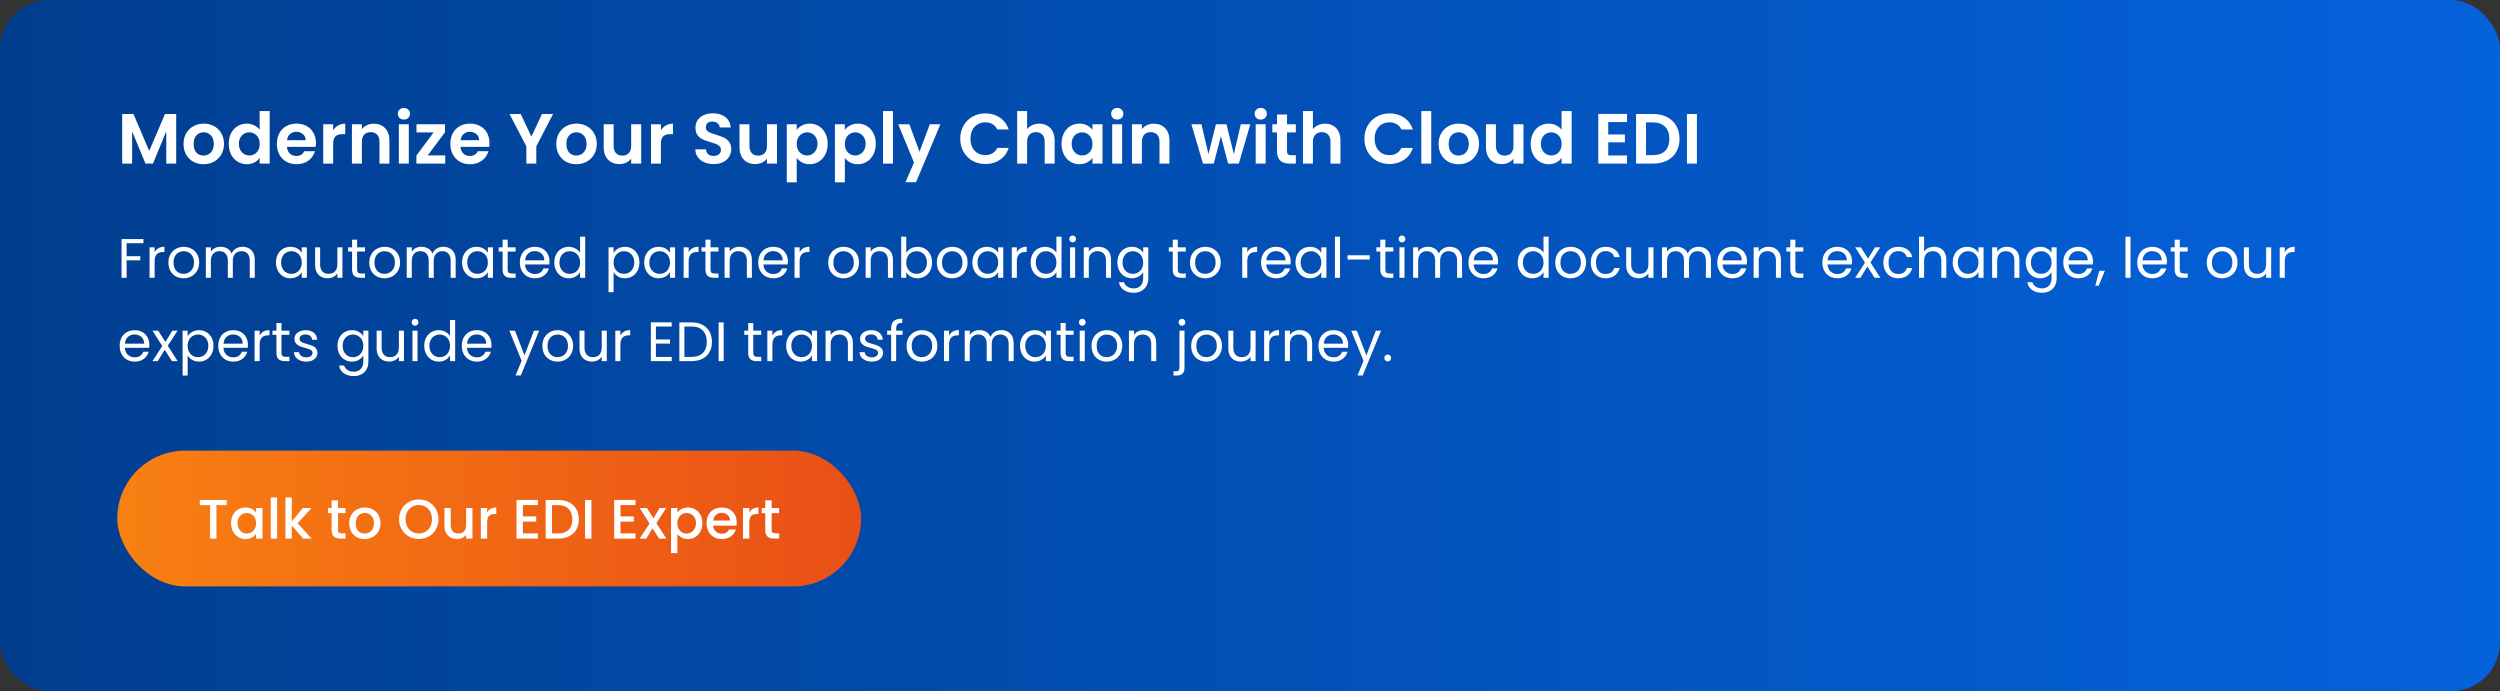<svg width="810" height="224" viewBox="0 0 810 224" fill="none" xmlns="http://www.w3.org/2000/svg">
<rect x="0" y="0" width="810" height="224" fill="#333333" stroke="none"/>
<rect x="810" y="224" width="810" height="224" rx="16" transform="rotate(-180 810 224)" fill="url(#paint0_linear_5843_1965)"/>
<rect x="38" y="146" width="241" height="44" rx="22" fill="url(#paint1_linear_5843_1965)"/>
<path d="M64.728 163.664V161.99H73.458V163.664H70.128V174.5H68.076V163.664H64.728ZM74.853 169.496C74.853 166.436 76.922 164.42 79.532 164.42C81.207 164.42 82.359 165.212 82.971 166.022V164.582H85.04V174.5H82.971V173.024C82.341 173.87 81.153 174.662 79.496 174.662C76.922 174.662 74.853 172.556 74.853 169.496ZM82.971 169.532C82.971 167.408 81.513 166.202 79.965 166.202C78.434 166.202 76.959 167.354 76.959 169.496C76.959 171.638 78.434 172.88 79.965 172.88C81.513 172.88 82.971 171.674 82.971 169.532ZM87.736 174.5V161.18H89.788V174.5H87.736ZM92.482 174.5V161.18H94.534V168.92L98.134 164.582H100.978L96.406 169.55L100.978 174.5H98.206L94.534 170.234V174.5H92.482ZM107.448 171.746V166.256H106.278V164.582H107.448V162.116H109.518V164.582H111.93V166.256H109.518V171.746C109.518 172.484 109.806 172.79 110.67 172.79H111.93V174.5H110.31C108.546 174.5 107.448 173.762 107.448 171.746ZM123.272 169.532C123.272 172.646 120.968 174.662 118.124 174.662C115.298 174.662 113.156 172.646 113.156 169.532C113.156 166.418 115.388 164.42 118.214 164.42C121.04 164.42 123.272 166.418 123.272 169.532ZM115.244 169.532C115.244 171.782 116.576 172.88 118.124 172.88C119.654 172.88 121.166 171.782 121.166 169.532C121.166 167.282 119.708 166.202 118.178 166.202C116.63 166.202 115.244 167.282 115.244 169.532ZM142.072 168.218C142.072 171.98 139.246 174.626 135.682 174.626C132.154 174.626 129.292 171.98 129.292 168.218C129.292 164.474 132.154 161.828 135.682 161.828C139.246 161.828 142.072 164.474 142.072 168.218ZM131.398 168.218C131.398 171.044 133.198 172.844 135.682 172.844C138.166 172.844 139.966 171.044 139.966 168.218C139.966 165.392 138.166 163.628 135.682 163.628C133.198 163.628 131.398 165.392 131.398 168.218ZM153.073 164.582V174.5H151.021V173.312C150.373 174.158 149.257 174.644 148.087 174.644C145.765 174.644 144.001 173.186 144.001 170.414V164.582H146.035V170.108C146.035 171.926 147.025 172.862 148.519 172.862C150.031 172.862 151.021 171.926 151.021 170.108V164.582H153.073ZM157.833 169.28V174.5H155.781V164.582H157.833V166.022C158.409 165.032 159.399 164.42 160.803 164.42V166.544H160.281C158.769 166.544 157.833 167.174 157.833 169.28ZM174.277 161.972V163.646H169.417V167.318H173.737V168.992H169.417V172.826H174.277V174.5H167.365V161.972H174.277ZM180.89 161.99C184.904 161.99 187.532 164.42 187.532 168.29C187.532 172.142 184.904 174.5 180.89 174.5H176.804V161.99H180.89ZM178.856 172.826H180.89C183.842 172.826 185.426 171.134 185.426 168.29C185.426 165.428 183.842 163.664 180.89 163.664H178.856V172.826ZM189.566 174.5V161.99H191.618V174.5H189.566ZM205.9 161.972V163.646H201.04V167.318H205.36V168.992H201.04V172.826H205.9V174.5H198.988V161.972H205.9ZM213.557 174.5L211.415 171.134L209.399 174.5H207.257L210.461 169.622L207.257 164.582H209.579L211.721 167.948L213.737 164.582H215.879L212.675 169.478L215.879 174.5H213.557ZM219.462 166.04C220.092 165.212 221.298 164.42 222.918 164.42C225.528 164.42 227.58 166.436 227.58 169.496C227.58 172.556 225.528 174.662 222.918 174.662C221.28 174.662 220.11 173.834 219.462 173.06V179.216H217.41V164.582H219.462V166.04ZM225.492 169.496C225.492 167.354 224.016 166.202 222.468 166.202C220.938 166.202 219.462 167.408 219.462 169.532C219.462 171.674 220.938 172.88 222.468 172.88C224.016 172.88 225.492 171.638 225.492 169.496ZM233.785 166.148C232.399 166.148 231.283 167.084 231.067 168.65H236.557C236.521 167.12 235.315 166.148 233.785 166.148ZM238.429 171.548C237.871 173.276 236.305 174.662 233.875 174.662C231.031 174.662 228.925 172.646 228.925 169.532C228.925 166.418 230.941 164.42 233.875 164.42C236.701 164.42 238.699 166.382 238.699 169.298C238.699 169.64 238.681 169.964 238.627 170.306H231.049C231.193 171.944 232.363 172.934 233.875 172.934C235.135 172.934 235.837 172.322 236.215 171.548H238.429ZM242.77 169.28V174.5H240.718V164.582H242.77V166.022C243.346 165.032 244.336 164.42 245.74 164.42V166.544H245.218C243.706 166.544 242.77 167.174 242.77 169.28ZM247.95 171.746V166.256H246.78V164.582H247.95V162.116H250.02V164.582H252.432V166.256H250.02V171.746C250.02 172.484 250.308 172.79 251.172 172.79H252.432V174.5H250.812C249.048 174.5 247.95 173.762 247.95 171.746Z" fill="white"/>
<path d="M57.09 36.946V53H53.87V42.558L49.569 53H47.131L42.807 42.558V53H39.587V36.946H43.244L48.35 48.883L53.456 36.946H57.09ZM65.931 53.207C64.705 53.207 63.601 52.939 62.62 52.402C61.638 51.85 60.864 51.076 60.297 50.079C59.745 49.082 59.468 47.932 59.468 46.629C59.468 45.326 59.752 44.176 60.319 43.179C60.902 42.182 61.692 41.416 62.688 40.879C63.685 40.327 64.797 40.051 66.023 40.051C67.25 40.051 68.362 40.327 69.359 40.879C70.355 41.416 71.137 42.182 71.704 43.179C72.287 44.176 72.579 45.326 72.579 46.629C72.579 47.932 72.279 49.082 71.681 50.079C71.099 51.076 70.302 51.85 69.29 52.402C68.293 52.939 67.174 53.207 65.931 53.207ZM65.931 50.401C66.514 50.401 67.058 50.263 67.564 49.987C68.086 49.696 68.5 49.266 68.806 48.699C69.113 48.132 69.266 47.442 69.266 46.629C69.266 45.418 68.945 44.49 68.3 43.846C67.672 43.187 66.897 42.857 65.978 42.857C65.058 42.857 64.283 43.187 63.654 43.846C63.041 44.49 62.734 45.418 62.734 46.629C62.734 47.84 63.033 48.776 63.632 49.435C64.245 50.079 65.011 50.401 65.931 50.401ZM74.112 46.583C74.112 45.295 74.365 44.153 74.871 43.156C75.393 42.159 76.098 41.393 76.987 40.856C77.877 40.319 78.866 40.051 79.954 40.051C80.782 40.051 81.572 40.235 82.323 40.603C83.075 40.956 83.673 41.431 84.118 42.029V35.98H87.383V53H84.118V51.114C83.719 51.743 83.159 52.249 82.439 52.632C81.718 53.015 80.882 53.207 79.931 53.207C78.858 53.207 77.877 52.931 76.987 52.379C76.098 51.827 75.393 51.053 74.871 50.056C74.365 49.044 74.112 47.886 74.112 46.583ZM84.141 46.629C84.141 45.847 83.987 45.18 83.68 44.628C83.374 44.061 82.96 43.631 82.439 43.34C81.917 43.033 81.358 42.88 80.76 42.88C80.162 42.88 79.609 43.026 79.103 43.317C78.597 43.608 78.183 44.038 77.862 44.605C77.555 45.157 77.401 45.816 77.401 46.583C77.401 47.35 77.555 48.024 77.862 48.607C78.183 49.174 78.597 49.611 79.103 49.918C79.625 50.225 80.177 50.378 80.76 50.378C81.358 50.378 81.917 50.232 82.439 49.941C82.96 49.634 83.374 49.205 83.68 48.653C83.987 48.086 84.141 47.411 84.141 46.629ZM102.373 46.353C102.373 46.813 102.343 47.227 102.281 47.595H92.966C93.043 48.515 93.365 49.236 93.932 49.757C94.5 50.278 95.197 50.539 96.025 50.539C97.221 50.539 98.072 50.025 98.578 48.998H102.051C101.683 50.225 100.978 51.237 99.935 52.034C98.893 52.816 97.612 53.207 96.094 53.207C94.868 53.207 93.764 52.939 92.782 52.402C91.816 51.85 91.057 51.076 90.505 50.079C89.969 49.082 89.7 47.932 89.7 46.629C89.7 45.31 89.969 44.153 90.505 43.156C91.042 42.159 91.793 41.393 92.759 40.856C93.725 40.319 94.837 40.051 96.094 40.051C97.306 40.051 98.387 40.312 99.337 40.833C100.303 41.354 101.047 42.098 101.568 43.064C102.105 44.015 102.373 45.111 102.373 46.353ZM99.038 45.433C99.023 44.605 98.724 43.946 98.141 43.455C97.559 42.949 96.846 42.696 96.002 42.696C95.205 42.696 94.53 42.941 93.978 43.432C93.442 43.907 93.112 44.574 92.989 45.433H99.038ZM107.944 42.236C108.358 41.561 108.894 41.032 109.554 40.649C110.228 40.266 110.995 40.074 111.854 40.074V43.455H111.003C109.991 43.455 109.224 43.693 108.703 44.168C108.197 44.643 107.944 45.471 107.944 46.652V53H104.724V40.258H107.944V42.236ZM121.084 40.074C122.602 40.074 123.828 40.557 124.764 41.523C125.699 42.474 126.167 43.808 126.167 45.525V53H122.947V45.962C122.947 44.95 122.694 44.176 122.188 43.639C121.682 43.087 120.992 42.811 120.118 42.811C119.228 42.811 118.523 43.087 118.002 43.639C117.496 44.176 117.243 44.95 117.243 45.962V53H114.023V40.258H117.243V41.845C117.672 41.293 118.216 40.864 118.876 40.557C119.55 40.235 120.286 40.074 121.084 40.074ZM130.862 38.74C130.294 38.74 129.819 38.564 129.436 38.211C129.068 37.843 128.884 37.391 128.884 36.854C128.884 36.317 129.068 35.873 129.436 35.52C129.819 35.152 130.294 34.968 130.862 34.968C131.429 34.968 131.897 35.152 132.265 35.52C132.648 35.873 132.84 36.317 132.84 36.854C132.84 37.391 132.648 37.843 132.265 38.211C131.897 38.564 131.429 38.74 130.862 38.74ZM132.449 40.258V53H129.229V40.258H132.449ZM138.574 50.355H144.255V53H134.917V50.401L140.483 42.903H134.94V40.258H144.186V42.857L138.574 50.355ZM158.593 46.353C158.593 46.813 158.562 47.227 158.501 47.595H149.186C149.263 48.515 149.585 49.236 150.152 49.757C150.719 50.278 151.417 50.539 152.245 50.539C153.441 50.539 154.292 50.025 154.798 48.998H158.271C157.903 50.225 157.198 51.237 156.155 52.034C155.112 52.816 153.832 53.207 152.314 53.207C151.087 53.207 149.983 52.939 149.002 52.402C148.036 51.85 147.277 51.076 146.725 50.079C146.188 49.082 145.92 47.932 145.92 46.629C145.92 45.31 146.188 44.153 146.725 43.156C147.262 42.159 148.013 41.393 148.979 40.856C149.945 40.319 151.057 40.051 152.314 40.051C153.525 40.051 154.606 40.312 155.557 40.833C156.523 41.354 157.267 42.098 157.788 43.064C158.325 44.015 158.593 45.111 158.593 46.353ZM155.258 45.433C155.243 44.605 154.944 43.946 154.361 43.455C153.778 42.949 153.065 42.696 152.222 42.696C151.425 42.696 150.75 42.941 150.198 43.432C149.661 43.907 149.332 44.574 149.209 45.433H155.258ZM179.189 36.946L173.761 47.411V53H170.541V47.411L165.09 36.946H168.724L172.174 44.283L175.601 36.946H179.189ZM186.704 53.207C185.477 53.207 184.373 52.939 183.392 52.402C182.411 51.85 181.636 51.076 181.069 50.079C180.517 49.082 180.241 47.932 180.241 46.629C180.241 45.326 180.525 44.176 181.092 43.179C181.675 42.182 182.464 41.416 183.461 40.879C184.458 40.327 185.569 40.051 186.796 40.051C188.023 40.051 189.134 40.327 190.131 40.879C191.128 41.416 191.91 42.182 192.477 43.179C193.06 44.176 193.351 45.326 193.351 46.629C193.351 47.932 193.052 49.082 192.454 50.079C191.871 51.076 191.074 51.85 190.062 52.402C189.065 52.939 187.946 53.207 186.704 53.207ZM186.704 50.401C187.287 50.401 187.831 50.263 188.337 49.987C188.858 49.696 189.272 49.266 189.579 48.699C189.886 48.132 190.039 47.442 190.039 46.629C190.039 45.418 189.717 44.49 189.073 43.846C188.444 43.187 187.67 42.857 186.75 42.857C185.83 42.857 185.056 43.187 184.427 43.846C183.814 44.49 183.507 45.418 183.507 46.629C183.507 47.84 183.806 48.776 184.404 49.435C185.017 50.079 185.784 50.401 186.704 50.401ZM207.742 40.258V53H204.499V51.39C204.085 51.942 203.541 52.379 202.866 52.701C202.207 53.008 201.486 53.161 200.704 53.161C199.707 53.161 198.826 52.954 198.059 52.54C197.292 52.111 196.687 51.49 196.242 50.677C195.813 49.849 195.598 48.868 195.598 47.733V40.258H198.818V47.273C198.818 48.285 199.071 49.067 199.577 49.619C200.083 50.156 200.773 50.424 201.647 50.424C202.536 50.424 203.234 50.156 203.74 49.619C204.246 49.067 204.499 48.285 204.499 47.273V40.258H207.742ZM214.139 42.236C214.553 41.561 215.09 41.032 215.749 40.649C216.424 40.266 217.19 40.074 218.049 40.074V43.455H217.198C216.186 43.455 215.419 43.693 214.898 44.168C214.392 44.643 214.139 45.471 214.139 46.652V53H210.919V40.258H214.139V42.236ZM231.241 53.161C230.122 53.161 229.11 52.969 228.205 52.586C227.316 52.203 226.611 51.651 226.089 50.93C225.568 50.209 225.3 49.358 225.284 48.377H228.734C228.78 49.036 229.01 49.558 229.424 49.941C229.854 50.324 230.436 50.516 231.172 50.516C231.924 50.516 232.514 50.34 232.943 49.987C233.373 49.619 233.587 49.144 233.587 48.561C233.587 48.086 233.442 47.695 233.15 47.388C232.859 47.081 232.491 46.844 232.046 46.675C231.617 46.491 231.019 46.292 230.252 46.077C229.21 45.77 228.359 45.471 227.699 45.18C227.055 44.873 226.496 44.421 226.02 43.823C225.56 43.21 225.33 42.397 225.33 41.385C225.33 40.434 225.568 39.606 226.043 38.901C226.519 38.196 227.186 37.659 228.044 37.291C228.903 36.908 229.884 36.716 230.988 36.716C232.644 36.716 233.986 37.122 235.013 37.935C236.056 38.732 236.631 39.852 236.738 41.293H233.196C233.166 40.741 232.928 40.289 232.483 39.936C232.054 39.568 231.479 39.384 230.758 39.384C230.13 39.384 229.624 39.545 229.24 39.867C228.872 40.189 228.688 40.657 228.688 41.27C228.688 41.699 228.826 42.06 229.102 42.351C229.394 42.627 229.746 42.857 230.16 43.041C230.59 43.21 231.188 43.409 231.954 43.639C232.997 43.946 233.848 44.252 234.507 44.559C235.167 44.866 235.734 45.326 236.209 45.939C236.685 46.552 236.922 47.357 236.922 48.354C236.922 49.213 236.7 50.01 236.255 50.746C235.811 51.482 235.159 52.072 234.3 52.517C233.442 52.946 232.422 53.161 231.241 53.161ZM251.743 40.258V53H248.5V51.39C248.086 51.942 247.542 52.379 246.867 52.701C246.208 53.008 245.487 53.161 244.705 53.161C243.708 53.161 242.827 52.954 242.06 52.54C241.293 52.111 240.688 51.49 240.243 50.677C239.814 49.849 239.599 48.868 239.599 47.733V40.258H242.819V47.273C242.819 48.285 243.072 49.067 243.578 49.619C244.084 50.156 244.774 50.424 245.648 50.424C246.537 50.424 247.235 50.156 247.741 49.619C248.247 49.067 248.5 48.285 248.5 47.273V40.258H251.743ZM258.14 42.098C258.554 41.515 259.121 41.032 259.842 40.649C260.578 40.25 261.414 40.051 262.349 40.051C263.438 40.051 264.419 40.319 265.293 40.856C266.182 41.393 266.88 42.159 267.386 43.156C267.907 44.137 268.168 45.28 268.168 46.583C268.168 47.886 267.907 49.044 267.386 50.056C266.88 51.053 266.182 51.827 265.293 52.379C264.419 52.931 263.438 53.207 262.349 53.207C261.414 53.207 260.586 53.015 259.865 52.632C259.16 52.249 258.585 51.766 258.14 51.183V59.072H254.92V40.258H258.14V42.098ZM264.879 46.583C264.879 45.816 264.718 45.157 264.396 44.605C264.089 44.038 263.675 43.608 263.154 43.317C262.648 43.026 262.096 42.88 261.498 42.88C260.915 42.88 260.363 43.033 259.842 43.34C259.336 43.631 258.922 44.061 258.6 44.628C258.293 45.195 258.14 45.862 258.14 46.629C258.14 47.396 258.293 48.063 258.6 48.63C258.922 49.197 259.336 49.634 259.842 49.941C260.363 50.232 260.915 50.378 261.498 50.378C262.096 50.378 262.648 50.225 263.154 49.918C263.675 49.611 264.089 49.174 264.396 48.607C264.718 48.04 264.879 47.365 264.879 46.583ZM273.728 42.098C274.142 41.515 274.709 41.032 275.43 40.649C276.166 40.25 277.002 40.051 277.937 40.051C279.026 40.051 280.007 40.319 280.881 40.856C281.77 41.393 282.468 42.159 282.974 43.156C283.495 44.137 283.756 45.28 283.756 46.583C283.756 47.886 283.495 49.044 282.974 50.056C282.468 51.053 281.77 51.827 280.881 52.379C280.007 52.931 279.026 53.207 277.937 53.207C277.002 53.207 276.174 53.015 275.453 52.632C274.748 52.249 274.173 51.766 273.728 51.183V59.072H270.508V40.258H273.728V42.098ZM280.467 46.583C280.467 45.816 280.306 45.157 279.984 44.605C279.677 44.038 279.263 43.608 278.742 43.317C278.236 43.026 277.684 42.88 277.086 42.88C276.503 42.88 275.951 43.033 275.43 43.34C274.924 43.631 274.51 44.061 274.188 44.628C273.881 45.195 273.728 45.862 273.728 46.629C273.728 47.396 273.881 48.063 274.188 48.63C274.51 49.197 274.924 49.634 275.43 49.941C275.951 50.232 276.503 50.378 277.086 50.378C277.684 50.378 278.236 50.225 278.742 49.918C279.263 49.611 279.677 49.174 279.984 48.607C280.306 48.04 280.467 47.365 280.467 46.583ZM289.316 35.98V53H286.096V35.98H289.316ZM304.687 40.258L296.798 59.026H293.371L296.131 52.678L291.025 40.258H294.636L297.925 49.159L301.26 40.258H304.687ZM311.121 44.95C311.121 43.371 311.474 41.96 312.179 40.718C312.9 39.461 313.874 38.487 315.1 37.797C316.342 37.092 317.73 36.739 319.263 36.739C321.057 36.739 322.629 37.199 323.978 38.119C325.328 39.039 326.271 40.312 326.807 41.937H323.104C322.736 41.17 322.215 40.595 321.54 40.212C320.881 39.829 320.114 39.637 319.24 39.637C318.305 39.637 317.469 39.859 316.733 40.304C316.013 40.733 315.445 41.347 315.031 42.144C314.633 42.941 314.433 43.877 314.433 44.95C314.433 46.008 314.633 46.943 315.031 47.756C315.445 48.553 316.013 49.174 316.733 49.619C317.469 50.048 318.305 50.263 319.24 50.263C320.114 50.263 320.881 50.071 321.54 49.688C322.215 49.289 322.736 48.707 323.104 47.94H326.807C326.271 49.581 325.328 50.861 323.978 51.781C322.644 52.686 321.073 53.138 319.263 53.138C317.73 53.138 316.342 52.793 315.1 52.103C313.874 51.398 312.9 50.424 312.179 49.182C311.474 47.94 311.121 46.529 311.121 44.95ZM336.734 40.074C337.7 40.074 338.558 40.289 339.31 40.718C340.061 41.132 340.644 41.753 341.058 42.581C341.487 43.394 341.702 44.375 341.702 45.525V53H338.482V45.962C338.482 44.95 338.229 44.176 337.723 43.639C337.217 43.087 336.527 42.811 335.653 42.811C334.763 42.811 334.058 43.087 333.537 43.639C333.031 44.176 332.778 44.95 332.778 45.962V53H329.558V35.98H332.778V41.845C333.192 41.293 333.744 40.864 334.434 40.557C335.124 40.235 335.89 40.074 336.734 40.074ZM343.936 46.583C343.936 45.295 344.189 44.153 344.695 43.156C345.216 42.159 345.914 41.393 346.788 40.856C347.677 40.319 348.666 40.051 349.755 40.051C350.705 40.051 351.533 40.243 352.239 40.626C352.959 41.009 353.534 41.492 353.964 42.075V40.258H357.207V53H353.964V51.137C353.55 51.735 352.975 52.233 352.239 52.632C351.518 53.015 350.682 53.207 349.732 53.207C348.658 53.207 347.677 52.931 346.788 52.379C345.914 51.827 345.216 51.053 344.695 50.056C344.189 49.044 343.936 47.886 343.936 46.583ZM353.964 46.629C353.964 45.847 353.81 45.18 353.504 44.628C353.197 44.061 352.783 43.631 352.262 43.34C351.74 43.033 351.181 42.88 350.583 42.88C349.985 42.88 349.433 43.026 348.927 43.317C348.421 43.608 348.007 44.038 347.685 44.605C347.378 45.157 347.225 45.816 347.225 46.583C347.225 47.35 347.378 48.024 347.685 48.607C348.007 49.174 348.421 49.611 348.927 49.918C349.448 50.225 350 50.378 350.583 50.378C351.181 50.378 351.74 50.232 352.262 49.941C352.783 49.634 353.197 49.205 353.504 48.653C353.81 48.086 353.964 47.411 353.964 46.629ZM361.985 38.74C361.417 38.74 360.942 38.564 360.559 38.211C360.191 37.843 360.007 37.391 360.007 36.854C360.007 36.317 360.191 35.873 360.559 35.52C360.942 35.152 361.417 34.968 361.985 34.968C362.552 34.968 363.02 35.152 363.388 35.52C363.771 35.873 363.963 36.317 363.963 36.854C363.963 37.391 363.771 37.843 363.388 38.211C363.02 38.564 362.552 38.74 361.985 38.74ZM363.572 40.258V53H360.352V40.258H363.572ZM373.814 40.074C375.332 40.074 376.559 40.557 377.494 41.523C378.429 42.474 378.897 43.808 378.897 45.525V53H375.677V45.962C375.677 44.95 375.424 44.176 374.918 43.639C374.412 43.087 373.722 42.811 372.848 42.811C371.959 42.811 371.253 43.087 370.732 43.639C370.226 44.176 369.973 44.95 369.973 45.962V53H366.753V40.258H369.973V41.845C370.402 41.293 370.947 40.864 371.606 40.557C372.281 40.235 373.017 40.074 373.814 40.074ZM405.104 40.258L401.378 53H397.905L395.582 44.099L393.259 53H389.763L386.014 40.258H389.28L391.534 49.964L393.972 40.258H397.376L399.768 49.941L402.022 40.258H405.104ZM408.479 38.74C407.911 38.74 407.436 38.564 407.053 38.211C406.685 37.843 406.501 37.391 406.501 36.854C406.501 36.317 406.685 35.873 407.053 35.52C407.436 35.152 407.911 34.968 408.479 34.968C409.046 34.968 409.514 35.152 409.882 35.52C410.265 35.873 410.457 36.317 410.457 36.854C410.457 37.391 410.265 37.843 409.882 38.211C409.514 38.564 409.046 38.74 408.479 38.74ZM410.066 40.258V53H406.846V40.258H410.066ZM416.996 42.903V49.067C416.996 49.496 417.096 49.811 417.295 50.01C417.51 50.194 417.862 50.286 418.353 50.286H419.848V53H417.824C415.11 53 413.753 51.681 413.753 49.044V42.903H412.235V40.258H413.753V37.107H416.996V40.258H419.848V42.903H416.996ZM429.34 40.074C430.306 40.074 431.165 40.289 431.916 40.718C432.667 41.132 433.25 41.753 433.664 42.581C434.093 43.394 434.308 44.375 434.308 45.525V53H431.088V45.962C431.088 44.95 430.835 44.176 430.329 43.639C429.823 43.087 429.133 42.811 428.259 42.811C427.37 42.811 426.664 43.087 426.143 43.639C425.637 44.176 425.384 44.95 425.384 45.962V53H422.164V35.98H425.384V41.845C425.798 41.293 426.35 40.864 427.04 40.557C427.73 40.235 428.497 40.074 429.34 40.074ZM442.069 44.95C442.069 43.371 442.421 41.96 443.127 40.718C443.847 39.461 444.821 38.487 446.048 37.797C447.29 37.092 448.677 36.739 450.211 36.739C452.005 36.739 453.576 37.199 454.926 38.119C456.275 39.039 457.218 40.312 457.755 41.937H454.052C453.684 41.17 453.162 40.595 452.488 40.212C451.828 39.829 451.062 39.637 450.188 39.637C449.252 39.637 448.417 39.859 447.681 40.304C446.96 40.733 446.393 41.347 445.979 42.144C445.58 42.941 445.381 43.877 445.381 44.95C445.381 46.008 445.58 46.943 445.979 47.756C446.393 48.553 446.96 49.174 447.681 49.619C448.417 50.048 449.252 50.263 450.188 50.263C451.062 50.263 451.828 50.071 452.488 49.688C453.162 49.289 453.684 48.707 454.052 47.94H457.755C457.218 49.581 456.275 50.861 454.926 51.781C453.592 52.686 452.02 53.138 450.211 53.138C448.677 53.138 447.29 52.793 446.048 52.103C444.821 51.398 443.847 50.424 443.127 49.182C442.421 47.94 442.069 46.529 442.069 44.95ZM463.725 35.98V53H460.505V35.98H463.725ZM472.564 53.207C471.338 53.207 470.234 52.939 469.252 52.402C468.271 51.85 467.497 51.076 466.929 50.079C466.377 49.082 466.101 47.932 466.101 46.629C466.101 45.326 466.385 44.176 466.952 43.179C467.535 42.182 468.325 41.416 469.321 40.879C470.318 40.327 471.43 40.051 472.656 40.051C473.883 40.051 474.995 40.327 475.991 40.879C476.988 41.416 477.77 42.182 478.337 43.179C478.92 44.176 479.211 45.326 479.211 46.629C479.211 47.932 478.912 49.082 478.314 50.079C477.732 51.076 476.934 51.85 475.922 52.402C474.926 52.939 473.806 53.207 472.564 53.207ZM472.564 50.401C473.147 50.401 473.691 50.263 474.197 49.987C474.719 49.696 475.133 49.266 475.439 48.699C475.746 48.132 475.899 47.442 475.899 46.629C475.899 45.418 475.577 44.49 474.933 43.846C474.305 43.187 473.53 42.857 472.61 42.857C471.69 42.857 470.916 43.187 470.287 43.846C469.674 44.49 469.367 45.418 469.367 46.629C469.367 47.84 469.666 48.776 470.264 49.435C470.878 50.079 471.644 50.401 472.564 50.401ZM493.602 40.258V53H490.359V51.39C489.945 51.942 489.401 52.379 488.726 52.701C488.067 53.008 487.346 53.161 486.564 53.161C485.568 53.161 484.686 52.954 483.919 52.54C483.153 52.111 482.547 51.49 482.102 50.677C481.673 49.849 481.458 48.868 481.458 47.733V40.258H484.678V47.273C484.678 48.285 484.931 49.067 485.437 49.619C485.943 50.156 486.633 50.424 487.507 50.424C488.397 50.424 489.094 50.156 489.6 49.619C490.106 49.067 490.359 48.285 490.359 47.273V40.258H493.602ZM495.951 46.583C495.951 45.295 496.204 44.153 496.71 43.156C497.232 42.159 497.937 41.393 498.826 40.856C499.716 40.319 500.705 40.051 501.793 40.051C502.621 40.051 503.411 40.235 504.162 40.603C504.914 40.956 505.512 41.431 505.956 42.029V35.98H509.222V53H505.956V51.114C505.558 51.743 504.998 52.249 504.277 52.632C503.557 53.015 502.721 53.207 501.77 53.207C500.697 53.207 499.716 52.931 498.826 52.379C497.937 51.827 497.232 51.053 496.71 50.056C496.204 49.044 495.951 47.886 495.951 46.583ZM505.979 46.629C505.979 45.847 505.826 45.18 505.519 44.628C505.213 44.061 504.799 43.631 504.277 43.34C503.756 43.033 503.196 42.88 502.598 42.88C502 42.88 501.448 43.026 500.942 43.317C500.436 43.608 500.022 44.038 499.7 44.605C499.394 45.157 499.24 45.816 499.24 46.583C499.24 47.35 499.394 48.024 499.7 48.607C500.022 49.174 500.436 49.611 500.942 49.918C501.464 50.225 502.016 50.378 502.598 50.378C503.196 50.378 503.756 50.232 504.277 49.941C504.799 49.634 505.213 49.205 505.519 48.653C505.826 48.086 505.979 47.411 505.979 46.629ZM521.068 39.545V43.57H526.473V46.123H521.068V50.378H527.163V53H517.848V36.923H527.163V39.545H521.068ZM535.701 36.946C537.388 36.946 538.867 37.276 540.14 37.935C541.428 38.594 542.417 39.537 543.107 40.764C543.812 41.975 544.165 43.386 544.165 44.996C544.165 46.606 543.812 48.017 543.107 49.228C542.417 50.424 541.428 51.352 540.14 52.011C538.867 52.67 537.388 53 535.701 53H530.089V36.946H535.701ZM535.586 50.263C537.273 50.263 538.576 49.803 539.496 48.883C540.416 47.963 540.876 46.667 540.876 44.996C540.876 43.325 540.416 42.021 539.496 41.086C538.576 40.135 537.273 39.66 535.586 39.66H533.309V50.263H535.586ZM549.795 36.946V53H546.575V36.946H549.795Z" fill="white"/>
<path d="M46.478 77.454V78.786H41.024V83.016H45.452V84.348H41.024V90H39.386V77.454H46.478ZM50.094 81.738C50.382 81.174 50.79 80.736 51.318 80.424C51.858 80.112 52.512 79.956 53.28 79.956V81.648H52.848C51.012 81.648 50.094 82.644 50.094 84.636V90H48.456V80.136H50.094V81.738ZM59.473 90.162C58.549 90.162 57.709 89.952 56.953 89.532C56.209 89.112 55.621 88.518 55.189 87.75C54.769 86.97 54.559 86.07 54.559 85.05C54.559 84.042 54.775 83.154 55.207 82.386C55.651 81.606 56.251 81.012 57.007 80.604C57.763 80.184 58.609 79.974 59.545 79.974C60.481 79.974 61.327 80.184 62.083 80.604C62.839 81.012 63.433 81.6 63.865 82.368C64.309 83.136 64.531 84.03 64.531 85.05C64.531 86.07 64.303 86.97 63.847 87.75C63.403 88.518 62.797 89.112 62.029 89.532C61.261 89.952 60.409 90.162 59.473 90.162ZM59.473 88.722C60.061 88.722 60.613 88.584 61.129 88.308C61.645 88.032 62.059 87.618 62.371 87.066C62.695 86.514 62.857 85.842 62.857 85.05C62.857 84.258 62.701 83.586 62.389 83.034C62.077 82.482 61.669 82.074 61.165 81.81C60.661 81.534 60.115 81.396 59.527 81.396C58.927 81.396 58.375 81.534 57.871 81.81C57.379 82.074 56.983 82.482 56.683 83.034C56.383 83.586 56.233 84.258 56.233 85.05C56.233 85.854 56.377 86.532 56.665 87.084C56.965 87.636 57.361 88.05 57.853 88.326C58.345 88.59 58.885 88.722 59.473 88.722ZM78.547 79.956C79.315 79.956 79.999 80.118 80.599 80.442C81.199 80.754 81.673 81.228 82.021 81.864C82.369 82.5 82.543 83.274 82.543 84.186V90H80.923V84.42C80.923 83.436 80.677 82.686 80.185 82.17C79.705 81.642 79.051 81.378 78.223 81.378C77.371 81.378 76.693 81.654 76.189 82.206C75.685 82.746 75.433 83.532 75.433 84.564V90H73.813V84.42C73.813 83.436 73.567 82.686 73.075 82.17C72.595 81.642 71.941 81.378 71.113 81.378C70.261 81.378 69.583 81.654 69.079 82.206C68.575 82.746 68.323 83.532 68.323 84.564V90H66.685V80.136H68.323V81.558C68.647 81.042 69.079 80.646 69.619 80.37C70.171 80.094 70.777 79.956 71.437 79.956C72.265 79.956 72.997 80.142 73.633 80.514C74.269 80.886 74.743 81.432 75.055 82.152C75.331 81.456 75.787 80.916 76.423 80.532C77.059 80.148 77.767 79.956 78.547 79.956ZM89.417 85.032C89.417 84.024 89.621 83.142 90.029 82.386C90.437 81.618 90.995 81.024 91.703 80.604C92.423 80.184 93.221 79.974 94.097 79.974C94.961 79.974 95.711 80.16 96.347 80.532C96.983 80.904 97.457 81.372 97.769 81.936V80.136H99.425V90H97.769V88.164C97.445 88.74 96.959 89.22 96.311 89.604C95.675 89.976 94.931 90.162 94.079 90.162C93.203 90.162 92.411 89.946 91.703 89.514C90.995 89.082 90.437 88.476 90.029 87.696C89.621 86.916 89.417 86.028 89.417 85.032ZM97.769 85.05C97.769 84.306 97.619 83.658 97.319 83.106C97.019 82.554 96.611 82.134 96.095 81.846C95.591 81.546 95.033 81.396 94.421 81.396C93.809 81.396 93.251 81.54 92.747 81.828C92.243 82.116 91.841 82.536 91.541 83.088C91.241 83.64 91.091 84.288 91.091 85.032C91.091 85.788 91.241 86.448 91.541 87.012C91.841 87.564 92.243 87.99 92.747 88.29C93.251 88.578 93.809 88.722 94.421 88.722C95.033 88.722 95.591 88.578 96.095 88.29C96.611 87.99 97.019 87.564 97.319 87.012C97.619 86.448 97.769 85.794 97.769 85.05ZM110.941 80.136V90H109.303V88.542C108.991 89.046 108.553 89.442 107.989 89.73C107.437 90.006 106.825 90.144 106.153 90.144C105.385 90.144 104.695 89.988 104.083 89.676C103.471 89.352 102.985 88.872 102.625 88.236C102.277 87.6 102.103 86.826 102.103 85.914V80.136H103.723V85.698C103.723 86.67 103.969 87.42 104.461 87.948C104.953 88.464 105.625 88.722 106.477 88.722C107.353 88.722 108.043 88.452 108.547 87.912C109.051 87.372 109.303 86.586 109.303 85.554V80.136H110.941ZM115.704 81.486V87.3C115.704 87.78 115.806 88.122 116.01 88.326C116.214 88.518 116.568 88.614 117.072 88.614H118.278V90H116.802C115.89 90 115.206 89.79 114.75 89.37C114.294 88.95 114.066 88.26 114.066 87.3V81.486H112.788V80.136H114.066V77.652H115.704V80.136H118.278V81.486H115.704ZM124.565 90.162C123.641 90.162 122.801 89.952 122.045 89.532C121.301 89.112 120.713 88.518 120.281 87.75C119.861 86.97 119.651 86.07 119.651 85.05C119.651 84.042 119.867 83.154 120.299 82.386C120.743 81.606 121.343 81.012 122.099 80.604C122.855 80.184 123.701 79.974 124.637 79.974C125.573 79.974 126.419 80.184 127.175 80.604C127.931 81.012 128.525 81.6 128.957 82.368C129.401 83.136 129.623 84.03 129.623 85.05C129.623 86.07 129.395 86.97 128.939 87.75C128.495 88.518 127.889 89.112 127.121 89.532C126.353 89.952 125.501 90.162 124.565 90.162ZM124.565 88.722C125.153 88.722 125.705 88.584 126.221 88.308C126.737 88.032 127.151 87.618 127.463 87.066C127.787 86.514 127.949 85.842 127.949 85.05C127.949 84.258 127.793 83.586 127.481 83.034C127.169 82.482 126.761 82.074 126.257 81.81C125.753 81.534 125.207 81.396 124.619 81.396C124.019 81.396 123.467 81.534 122.963 81.81C122.471 82.074 122.075 82.482 121.775 83.034C121.475 83.586 121.325 84.258 121.325 85.05C121.325 85.854 121.469 86.532 121.757 87.084C122.057 87.636 122.453 88.05 122.945 88.326C123.437 88.59 123.977 88.722 124.565 88.722ZM143.639 79.956C144.407 79.956 145.091 80.118 145.691 80.442C146.291 80.754 146.765 81.228 147.113 81.864C147.461 82.5 147.635 83.274 147.635 84.186V90H146.015V84.42C146.015 83.436 145.769 82.686 145.277 82.17C144.797 81.642 144.143 81.378 143.315 81.378C142.463 81.378 141.785 81.654 141.281 82.206C140.777 82.746 140.525 83.532 140.525 84.564V90H138.905V84.42C138.905 83.436 138.659 82.686 138.167 82.17C137.687 81.642 137.033 81.378 136.205 81.378C135.353 81.378 134.675 81.654 134.171 82.206C133.667 82.746 133.415 83.532 133.415 84.564V90H131.777V80.136H133.415V81.558C133.739 81.042 134.171 80.646 134.711 80.37C135.263 80.094 135.869 79.956 136.529 79.956C137.357 79.956 138.089 80.142 138.725 80.514C139.361 80.886 139.835 81.432 140.147 82.152C140.423 81.456 140.879 80.916 141.515 80.532C142.151 80.148 142.859 79.956 143.639 79.956ZM149.71 85.032C149.71 84.024 149.914 83.142 150.322 82.386C150.73 81.618 151.288 81.024 151.996 80.604C152.716 80.184 153.514 79.974 154.39 79.974C155.254 79.974 156.004 80.16 156.64 80.532C157.276 80.904 157.75 81.372 158.062 81.936V80.136H159.718V90H158.062V88.164C157.738 88.74 157.252 89.22 156.604 89.604C155.968 89.976 155.224 90.162 154.372 90.162C153.496 90.162 152.704 89.946 151.996 89.514C151.288 89.082 150.73 88.476 150.322 87.696C149.914 86.916 149.71 86.028 149.71 85.032ZM158.062 85.05C158.062 84.306 157.912 83.658 157.612 83.106C157.312 82.554 156.904 82.134 156.388 81.846C155.884 81.546 155.326 81.396 154.714 81.396C154.102 81.396 153.544 81.54 153.04 81.828C152.536 82.116 152.134 82.536 151.834 83.088C151.534 83.64 151.384 84.288 151.384 85.032C151.384 85.788 151.534 86.448 151.834 87.012C152.134 87.564 152.536 87.99 153.04 88.29C153.544 88.578 154.102 88.722 154.714 88.722C155.326 88.722 155.884 88.578 156.388 88.29C156.904 87.99 157.312 87.564 157.612 87.012C157.912 86.448 158.062 85.794 158.062 85.05ZM164.484 81.486V87.3C164.484 87.78 164.586 88.122 164.79 88.326C164.994 88.518 165.348 88.614 165.852 88.614H167.058V90H165.582C164.67 90 163.986 89.79 163.53 89.37C163.074 88.95 162.846 88.26 162.846 87.3V81.486H161.568V80.136H162.846V77.652H164.484V80.136H167.058V81.486H164.484ZM178.042 84.69C178.042 85.002 178.024 85.332 177.988 85.68H170.104C170.164 86.652 170.494 87.414 171.094 87.966C171.706 88.506 172.444 88.776 173.308 88.776C174.016 88.776 174.604 88.614 175.072 88.29C175.552 87.954 175.888 87.51 176.08 86.958H177.844C177.58 87.906 177.052 88.68 176.26 89.28C175.468 89.868 174.484 90.162 173.308 90.162C172.372 90.162 171.532 89.952 170.788 89.532C170.056 89.112 169.48 88.518 169.06 87.75C168.64 86.97 168.43 86.07 168.43 85.05C168.43 84.03 168.634 83.136 169.042 82.368C169.45 81.6 170.02 81.012 170.752 80.604C171.496 80.184 172.348 79.974 173.308 79.974C174.244 79.974 175.072 80.178 175.792 80.586C176.512 80.994 177.064 81.558 177.448 82.278C177.844 82.986 178.042 83.79 178.042 84.69ZM176.35 84.348C176.35 83.724 176.212 83.19 175.936 82.746C175.66 82.29 175.282 81.948 174.802 81.72C174.334 81.48 173.812 81.36 173.236 81.36C172.408 81.36 171.7 81.624 171.112 82.152C170.536 82.68 170.206 83.412 170.122 84.348H176.35ZM179.592 85.032C179.592 84.024 179.796 83.142 180.204 82.386C180.612 81.618 181.17 81.024 181.878 80.604C182.598 80.184 183.402 79.974 184.29 79.974C185.058 79.974 185.772 80.154 186.432 80.514C187.092 80.862 187.596 81.324 187.944 81.9V76.68H189.6V90H187.944V88.146C187.62 88.734 187.14 89.22 186.504 89.604C185.868 89.976 185.124 90.162 184.272 90.162C183.396 90.162 182.598 89.946 181.878 89.514C181.17 89.082 180.612 88.476 180.204 87.696C179.796 86.916 179.592 86.028 179.592 85.032ZM187.944 85.05C187.944 84.306 187.794 83.658 187.494 83.106C187.194 82.554 186.786 82.134 186.27 81.846C185.766 81.546 185.208 81.396 184.596 81.396C183.984 81.396 183.426 81.54 182.922 81.828C182.418 82.116 182.016 82.536 181.716 83.088C181.416 83.64 181.266 84.288 181.266 85.032C181.266 85.788 181.416 86.448 181.716 87.012C182.016 87.564 182.418 87.99 182.922 88.29C183.426 88.578 183.984 88.722 184.596 88.722C185.208 88.722 185.766 88.578 186.27 88.29C186.786 87.99 187.194 87.564 187.494 87.012C187.794 86.448 187.944 85.794 187.944 85.05ZM198.805 81.954C199.129 81.39 199.609 80.922 200.245 80.55C200.893 80.166 201.643 79.974 202.495 79.974C203.371 79.974 204.163 80.184 204.871 80.604C205.591 81.024 206.155 81.618 206.563 82.386C206.971 83.142 207.175 84.024 207.175 85.032C207.175 86.028 206.971 86.916 206.563 87.696C206.155 88.476 205.591 89.082 204.871 89.514C204.163 89.946 203.371 90.162 202.495 90.162C201.655 90.162 200.911 89.976 200.263 89.604C199.627 89.22 199.141 88.746 198.805 88.182V94.68H197.167V80.136H198.805V81.954ZM205.501 85.032C205.501 84.288 205.351 83.64 205.051 83.088C204.751 82.536 204.343 82.116 203.827 81.828C203.323 81.54 202.765 81.396 202.153 81.396C201.553 81.396 200.995 81.546 200.479 81.846C199.975 82.134 199.567 82.56 199.255 83.124C198.955 83.676 198.805 84.318 198.805 85.05C198.805 85.794 198.955 86.448 199.255 87.012C199.567 87.564 199.975 87.99 200.479 88.29C200.995 88.578 201.553 88.722 202.153 88.722C202.765 88.722 203.323 88.578 203.827 88.29C204.343 87.99 204.751 87.564 205.051 87.012C205.351 86.448 205.501 85.788 205.501 85.032ZM208.719 85.032C208.719 84.024 208.923 83.142 209.331 82.386C209.739 81.618 210.297 81.024 211.005 80.604C211.725 80.184 212.523 79.974 213.399 79.974C214.263 79.974 215.013 80.16 215.649 80.532C216.285 80.904 216.759 81.372 217.071 81.936V80.136H218.727V90H217.071V88.164C216.747 88.74 216.261 89.22 215.613 89.604C214.977 89.976 214.233 90.162 213.381 90.162C212.505 90.162 211.713 89.946 211.005 89.514C210.297 89.082 209.739 88.476 209.331 87.696C208.923 86.916 208.719 86.028 208.719 85.032ZM217.071 85.05C217.071 84.306 216.921 83.658 216.621 83.106C216.321 82.554 215.913 82.134 215.397 81.846C214.893 81.546 214.335 81.396 213.723 81.396C213.111 81.396 212.553 81.54 212.049 81.828C211.545 82.116 211.143 82.536 210.843 83.088C210.543 83.64 210.393 84.288 210.393 85.032C210.393 85.788 210.543 86.448 210.843 87.012C211.143 87.564 211.545 87.99 212.049 88.29C212.553 88.578 213.111 88.722 213.723 88.722C214.335 88.722 214.893 88.578 215.397 88.29C215.913 87.99 216.321 87.564 216.621 87.012C216.921 86.448 217.071 85.794 217.071 85.05ZM223.133 81.738C223.421 81.174 223.829 80.736 224.357 80.424C224.897 80.112 225.551 79.956 226.319 79.956V81.648H225.887C224.051 81.648 223.133 82.644 223.133 84.636V90H221.495V80.136H223.133V81.738ZM230.208 81.486V87.3C230.208 87.78 230.31 88.122 230.514 88.326C230.718 88.518 231.072 88.614 231.576 88.614H232.782V90H231.306C230.394 90 229.71 89.79 229.254 89.37C228.798 88.95 228.57 88.26 228.57 87.3V81.486H227.292V80.136H228.57V77.652H230.208V80.136H232.782V81.486H230.208ZM239.573 79.956C240.773 79.956 241.745 80.322 242.489 81.054C243.233 81.774 243.605 82.818 243.605 84.186V90H241.985V84.42C241.985 83.436 241.739 82.686 241.247 82.17C240.755 81.642 240.083 81.378 239.231 81.378C238.367 81.378 237.677 81.648 237.161 82.188C236.657 82.728 236.405 83.514 236.405 84.546V90H234.767V80.136H236.405V81.54C236.729 81.036 237.167 80.646 237.719 80.37C238.283 80.094 238.901 79.956 239.573 79.956ZM255.281 84.69C255.281 85.002 255.263 85.332 255.227 85.68H247.343C247.403 86.652 247.733 87.414 248.333 87.966C248.945 88.506 249.683 88.776 250.547 88.776C251.255 88.776 251.843 88.614 252.311 88.29C252.791 87.954 253.127 87.51 253.319 86.958H255.083C254.819 87.906 254.291 88.68 253.499 89.28C252.707 89.868 251.723 90.162 250.547 90.162C249.611 90.162 248.771 89.952 248.027 89.532C247.295 89.112 246.719 88.518 246.299 87.75C245.879 86.97 245.669 86.07 245.669 85.05C245.669 84.03 245.873 83.136 246.281 82.368C246.689 81.6 247.259 81.012 247.991 80.604C248.735 80.184 249.587 79.974 250.547 79.974C251.483 79.974 252.311 80.178 253.031 80.586C253.751 80.994 254.303 81.558 254.687 82.278C255.083 82.986 255.281 83.79 255.281 84.69ZM253.589 84.348C253.589 83.724 253.451 83.19 253.175 82.746C252.899 82.29 252.521 81.948 252.041 81.72C251.573 81.48 251.051 81.36 250.475 81.36C249.647 81.36 248.939 81.624 248.351 82.152C247.775 82.68 247.445 83.412 247.361 84.348H253.589ZM259.081 81.738C259.369 81.174 259.777 80.736 260.305 80.424C260.845 80.112 261.499 79.956 262.267 79.956V81.648H261.835C259.999 81.648 259.081 82.644 259.081 84.636V90H257.443V80.136H259.081V81.738ZM273.258 90.162C272.334 90.162 271.494 89.952 270.738 89.532C269.994 89.112 269.406 88.518 268.974 87.75C268.554 86.97 268.344 86.07 268.344 85.05C268.344 84.042 268.56 83.154 268.992 82.386C269.436 81.606 270.036 81.012 270.792 80.604C271.548 80.184 272.394 79.974 273.33 79.974C274.266 79.974 275.112 80.184 275.868 80.604C276.624 81.012 277.218 81.6 277.65 82.368C278.094 83.136 278.316 84.03 278.316 85.05C278.316 86.07 278.088 86.97 277.632 87.75C277.188 88.518 276.582 89.112 275.814 89.532C275.046 89.952 274.194 90.162 273.258 90.162ZM273.258 88.722C273.846 88.722 274.398 88.584 274.914 88.308C275.43 88.032 275.844 87.618 276.156 87.066C276.48 86.514 276.642 85.842 276.642 85.05C276.642 84.258 276.486 83.586 276.174 83.034C275.862 82.482 275.454 82.074 274.95 81.81C274.446 81.534 273.9 81.396 273.312 81.396C272.712 81.396 272.16 81.534 271.656 81.81C271.164 82.074 270.768 82.482 270.468 83.034C270.168 83.586 270.018 84.258 270.018 85.05C270.018 85.854 270.162 86.532 270.45 87.084C270.75 87.636 271.146 88.05 271.638 88.326C272.13 88.59 272.67 88.722 273.258 88.722ZM285.276 79.956C286.476 79.956 287.448 80.322 288.192 81.054C288.936 81.774 289.308 82.818 289.308 84.186V90H287.688V84.42C287.688 83.436 287.442 82.686 286.95 82.17C286.458 81.642 285.786 81.378 284.934 81.378C284.07 81.378 283.38 81.648 282.864 82.188C282.36 82.728 282.108 83.514 282.108 84.546V90H280.47V80.136H282.108V81.54C282.432 81.036 282.87 80.646 283.422 80.37C283.986 80.094 284.604 79.956 285.276 79.956ZM293.622 81.972C293.958 81.384 294.45 80.904 295.098 80.532C295.746 80.16 296.484 79.974 297.312 79.974C298.2 79.974 298.998 80.184 299.706 80.604C300.414 81.024 300.972 81.618 301.38 82.386C301.788 83.142 301.992 84.024 301.992 85.032C301.992 86.028 301.788 86.916 301.38 87.696C300.972 88.476 300.408 89.082 299.688 89.514C298.98 89.946 298.188 90.162 297.312 90.162C296.46 90.162 295.71 89.976 295.062 89.604C294.426 89.232 293.946 88.758 293.622 88.182V90H291.984V76.68H293.622V81.972ZM300.318 85.032C300.318 84.288 300.168 83.64 299.868 83.088C299.568 82.536 299.16 82.116 298.644 81.828C298.14 81.54 297.582 81.396 296.97 81.396C296.37 81.396 295.812 81.546 295.296 81.846C294.792 82.134 294.384 82.56 294.072 83.124C293.772 83.676 293.622 84.318 293.622 85.05C293.622 85.794 293.772 86.448 294.072 87.012C294.384 87.564 294.792 87.99 295.296 88.29C295.812 88.578 296.37 88.722 296.97 88.722C297.582 88.722 298.14 88.578 298.644 88.29C299.16 87.99 299.568 87.564 299.868 87.012C300.168 86.448 300.318 85.788 300.318 85.032ZM308.45 90.162C307.526 90.162 306.686 89.952 305.93 89.532C305.186 89.112 304.598 88.518 304.166 87.75C303.746 86.97 303.536 86.07 303.536 85.05C303.536 84.042 303.752 83.154 304.184 82.386C304.628 81.606 305.228 81.012 305.984 80.604C306.74 80.184 307.586 79.974 308.522 79.974C309.458 79.974 310.304 80.184 311.06 80.604C311.816 81.012 312.41 81.6 312.842 82.368C313.286 83.136 313.508 84.03 313.508 85.05C313.508 86.07 313.28 86.97 312.824 87.75C312.38 88.518 311.774 89.112 311.006 89.532C310.238 89.952 309.386 90.162 308.45 90.162ZM308.45 88.722C309.038 88.722 309.59 88.584 310.106 88.308C310.622 88.032 311.036 87.618 311.348 87.066C311.672 86.514 311.834 85.842 311.834 85.05C311.834 84.258 311.678 83.586 311.366 83.034C311.054 82.482 310.646 82.074 310.142 81.81C309.638 81.534 309.092 81.396 308.504 81.396C307.904 81.396 307.352 81.534 306.848 81.81C306.356 82.074 305.96 82.482 305.66 83.034C305.36 83.586 305.21 84.258 305.21 85.05C305.21 85.854 305.354 86.532 305.642 87.084C305.942 87.636 306.338 88.05 306.83 88.326C307.322 88.59 307.862 88.722 308.45 88.722ZM315.049 85.032C315.049 84.024 315.253 83.142 315.661 82.386C316.069 81.618 316.627 81.024 317.335 80.604C318.055 80.184 318.853 79.974 319.729 79.974C320.593 79.974 321.343 80.16 321.979 80.532C322.615 80.904 323.089 81.372 323.401 81.936V80.136H325.057V90H323.401V88.164C323.077 88.74 322.591 89.22 321.943 89.604C321.307 89.976 320.563 90.162 319.711 90.162C318.835 90.162 318.043 89.946 317.335 89.514C316.627 89.082 316.069 88.476 315.661 87.696C315.253 86.916 315.049 86.028 315.049 85.032ZM323.401 85.05C323.401 84.306 323.251 83.658 322.951 83.106C322.651 82.554 322.243 82.134 321.727 81.846C321.223 81.546 320.665 81.396 320.053 81.396C319.441 81.396 318.883 81.54 318.379 81.828C317.875 82.116 317.473 82.536 317.173 83.088C316.873 83.64 316.723 84.288 316.723 85.032C316.723 85.788 316.873 86.448 317.173 87.012C317.473 87.564 317.875 87.99 318.379 88.29C318.883 88.578 319.441 88.722 320.053 88.722C320.665 88.722 321.223 88.578 321.727 88.29C322.243 87.99 322.651 87.564 322.951 87.012C323.251 86.448 323.401 85.794 323.401 85.05ZM329.463 81.738C329.751 81.174 330.159 80.736 330.687 80.424C331.227 80.112 331.881 79.956 332.649 79.956V81.648H332.217C330.381 81.648 329.463 82.644 329.463 84.636V90H327.825V80.136H329.463V81.738ZM333.928 85.032C333.928 84.024 334.132 83.142 334.54 82.386C334.948 81.618 335.506 81.024 336.214 80.604C336.934 80.184 337.738 79.974 338.626 79.974C339.394 79.974 340.108 80.154 340.768 80.514C341.428 80.862 341.932 81.324 342.28 81.9V76.68H343.936V90H342.28V88.146C341.956 88.734 341.476 89.22 340.84 89.604C340.204 89.976 339.46 90.162 338.608 90.162C337.732 90.162 336.934 89.946 336.214 89.514C335.506 89.082 334.948 88.476 334.54 87.696C334.132 86.916 333.928 86.028 333.928 85.032ZM342.28 85.05C342.28 84.306 342.13 83.658 341.83 83.106C341.53 82.554 341.122 82.134 340.606 81.846C340.102 81.546 339.544 81.396 338.932 81.396C338.32 81.396 337.762 81.54 337.258 81.828C336.754 82.116 336.352 82.536 336.052 83.088C335.752 83.64 335.602 84.288 335.602 85.032C335.602 85.788 335.752 86.448 336.052 87.012C336.352 87.564 336.754 87.99 337.258 88.29C337.762 88.578 338.32 88.722 338.932 88.722C339.544 88.722 340.102 88.578 340.606 88.29C341.122 87.99 341.53 87.564 341.83 87.012C342.13 86.448 342.28 85.794 342.28 85.05ZM347.55 78.534C347.238 78.534 346.974 78.426 346.758 78.21C346.542 77.994 346.434 77.73 346.434 77.418C346.434 77.106 346.542 76.842 346.758 76.626C346.974 76.41 347.238 76.302 347.55 76.302C347.85 76.302 348.102 76.41 348.306 76.626C348.522 76.842 348.63 77.106 348.63 77.418C348.63 77.73 348.522 77.994 348.306 78.21C348.102 78.426 347.85 78.534 347.55 78.534ZM348.342 80.136V90H346.704V80.136H348.342ZM355.94 79.956C357.14 79.956 358.112 80.322 358.856 81.054C359.6 81.774 359.972 82.818 359.972 84.186V90H358.352V84.42C358.352 83.436 358.106 82.686 357.614 82.17C357.122 81.642 356.45 81.378 355.598 81.378C354.734 81.378 354.044 81.648 353.528 82.188C353.024 82.728 352.772 83.514 352.772 84.546V90H351.134V80.136H352.772V81.54C353.096 81.036 353.534 80.646 354.086 80.37C354.65 80.094 355.268 79.956 355.94 79.956ZM366.716 79.974C367.568 79.974 368.312 80.16 368.948 80.532C369.596 80.904 370.076 81.372 370.388 81.936V80.136H372.044V90.216C372.044 91.116 371.852 91.914 371.468 92.61C371.084 93.318 370.532 93.87 369.812 94.266C369.104 94.662 368.276 94.86 367.328 94.86C366.032 94.86 364.952 94.554 364.088 93.942C363.224 93.33 362.714 92.496 362.558 91.44H364.178C364.358 92.04 364.73 92.52 365.294 92.88C365.858 93.252 366.536 93.438 367.328 93.438C368.228 93.438 368.96 93.156 369.524 92.592C370.1 92.028 370.388 91.236 370.388 90.216V88.146C370.064 88.722 369.584 89.202 368.948 89.586C368.312 89.97 367.568 90.162 366.716 90.162C365.84 90.162 365.042 89.946 364.322 89.514C363.614 89.082 363.056 88.476 362.648 87.696C362.24 86.916 362.036 86.028 362.036 85.032C362.036 84.024 362.24 83.142 362.648 82.386C363.056 81.618 363.614 81.024 364.322 80.604C365.042 80.184 365.84 79.974 366.716 79.974ZM370.388 85.05C370.388 84.306 370.238 83.658 369.938 83.106C369.638 82.554 369.23 82.134 368.714 81.846C368.21 81.546 367.652 81.396 367.04 81.396C366.428 81.396 365.87 81.54 365.366 81.828C364.862 82.116 364.46 82.536 364.16 83.088C363.86 83.64 363.71 84.288 363.71 85.032C363.71 85.788 363.86 86.448 364.16 87.012C364.46 87.564 364.862 87.99 365.366 88.29C365.87 88.578 366.428 88.722 367.04 88.722C367.652 88.722 368.21 88.578 368.714 88.29C369.23 87.99 369.638 87.564 369.938 87.012C370.238 86.448 370.388 85.794 370.388 85.05ZM381.609 81.486V87.3C381.609 87.78 381.711 88.122 381.915 88.326C382.119 88.518 382.473 88.614 382.977 88.614H384.183V90H382.707C381.795 90 381.111 89.79 380.655 89.37C380.199 88.95 379.971 88.26 379.971 87.3V81.486H378.693V80.136H379.971V77.652H381.609V80.136H384.183V81.486H381.609ZM390.469 90.162C389.545 90.162 388.705 89.952 387.949 89.532C387.205 89.112 386.617 88.518 386.185 87.75C385.765 86.97 385.555 86.07 385.555 85.05C385.555 84.042 385.771 83.154 386.203 82.386C386.647 81.606 387.247 81.012 388.003 80.604C388.759 80.184 389.605 79.974 390.541 79.974C391.477 79.974 392.323 80.184 393.079 80.604C393.835 81.012 394.429 81.6 394.861 82.368C395.305 83.136 395.527 84.03 395.527 85.05C395.527 86.07 395.299 86.97 394.843 87.75C394.399 88.518 393.793 89.112 393.025 89.532C392.257 89.952 391.405 90.162 390.469 90.162ZM390.469 88.722C391.057 88.722 391.609 88.584 392.125 88.308C392.641 88.032 393.055 87.618 393.367 87.066C393.691 86.514 393.853 85.842 393.853 85.05C393.853 84.258 393.697 83.586 393.385 83.034C393.073 82.482 392.665 82.074 392.161 81.81C391.657 81.534 391.111 81.396 390.523 81.396C389.923 81.396 389.371 81.534 388.867 81.81C388.375 82.074 387.979 82.482 387.679 83.034C387.379 83.586 387.229 84.258 387.229 85.05C387.229 85.854 387.373 86.532 387.661 87.084C387.961 87.636 388.357 88.05 388.849 88.326C389.341 88.59 389.881 88.722 390.469 88.722ZM404.118 81.738C404.406 81.174 404.814 80.736 405.342 80.424C405.882 80.112 406.536 79.956 407.304 79.956V81.648H406.872C405.036 81.648 404.118 82.644 404.118 84.636V90H402.48V80.136H404.118V81.738ZM418.195 84.69C418.195 85.002 418.177 85.332 418.141 85.68H410.257C410.317 86.652 410.647 87.414 411.247 87.966C411.859 88.506 412.597 88.776 413.461 88.776C414.169 88.776 414.757 88.614 415.225 88.29C415.705 87.954 416.041 87.51 416.233 86.958H417.997C417.733 87.906 417.205 88.68 416.413 89.28C415.621 89.868 414.637 90.162 413.461 90.162C412.525 90.162 411.685 89.952 410.941 89.532C410.209 89.112 409.633 88.518 409.213 87.75C408.793 86.97 408.583 86.07 408.583 85.05C408.583 84.03 408.787 83.136 409.195 82.368C409.603 81.6 410.173 81.012 410.905 80.604C411.649 80.184 412.501 79.974 413.461 79.974C414.397 79.974 415.225 80.178 415.945 80.586C416.665 80.994 417.217 81.558 417.601 82.278C417.997 82.986 418.195 83.79 418.195 84.69ZM416.503 84.348C416.503 83.724 416.365 83.19 416.089 82.746C415.813 82.29 415.435 81.948 414.955 81.72C414.487 81.48 413.965 81.36 413.389 81.36C412.561 81.36 411.853 81.624 411.265 82.152C410.689 82.68 410.359 83.412 410.275 84.348H416.503ZM419.745 85.032C419.745 84.024 419.949 83.142 420.357 82.386C420.765 81.618 421.323 81.024 422.031 80.604C422.751 80.184 423.549 79.974 424.425 79.974C425.289 79.974 426.039 80.16 426.675 80.532C427.311 80.904 427.785 81.372 428.097 81.936V80.136H429.753V90H428.097V88.164C427.773 88.74 427.287 89.22 426.639 89.604C426.003 89.976 425.259 90.162 424.407 90.162C423.531 90.162 422.739 89.946 422.031 89.514C421.323 89.082 420.765 88.476 420.357 87.696C419.949 86.916 419.745 86.028 419.745 85.032ZM428.097 85.05C428.097 84.306 427.947 83.658 427.647 83.106C427.347 82.554 426.939 82.134 426.423 81.846C425.919 81.546 425.361 81.396 424.749 81.396C424.137 81.396 423.579 81.54 423.075 81.828C422.571 82.116 422.169 82.536 421.869 83.088C421.569 83.64 421.419 84.288 421.419 85.032C421.419 85.788 421.569 86.448 421.869 87.012C422.169 87.564 422.571 87.99 423.075 88.29C423.579 88.578 424.137 88.722 424.749 88.722C425.361 88.722 425.919 88.578 426.423 88.29C426.939 87.99 427.347 87.564 427.647 87.012C427.947 86.448 428.097 85.794 428.097 85.05ZM434.159 76.68V90H432.521V76.68H434.159ZM443.79 82.71V84.096H436.608V82.71H443.79ZM448.863 81.486V87.3C448.863 87.78 448.965 88.122 449.169 88.326C449.373 88.518 449.727 88.614 450.231 88.614H451.437V90H449.961C449.049 90 448.365 89.79 447.909 89.37C447.453 88.95 447.225 88.26 447.225 87.3V81.486H445.947V80.136H447.225V77.652H448.863V80.136H451.437V81.486H448.863ZM454.267 78.534C453.955 78.534 453.691 78.426 453.475 78.21C453.259 77.994 453.151 77.73 453.151 77.418C453.151 77.106 453.259 76.842 453.475 76.626C453.691 76.41 453.955 76.302 454.267 76.302C454.567 76.302 454.819 76.41 455.023 76.626C455.239 76.842 455.347 77.106 455.347 77.418C455.347 77.73 455.239 77.994 455.023 78.21C454.819 78.426 454.567 78.534 454.267 78.534ZM455.059 80.136V90H453.421V80.136H455.059ZM469.713 79.956C470.481 79.956 471.165 80.118 471.765 80.442C472.365 80.754 472.839 81.228 473.187 81.864C473.535 82.5 473.709 83.274 473.709 84.186V90H472.089V84.42C472.089 83.436 471.843 82.686 471.351 82.17C470.871 81.642 470.217 81.378 469.389 81.378C468.537 81.378 467.859 81.654 467.355 82.206C466.851 82.746 466.599 83.532 466.599 84.564V90H464.979V84.42C464.979 83.436 464.733 82.686 464.241 82.17C463.761 81.642 463.107 81.378 462.279 81.378C461.427 81.378 460.749 81.654 460.245 82.206C459.741 82.746 459.489 83.532 459.489 84.564V90H457.851V80.136H459.489V81.558C459.813 81.042 460.245 80.646 460.785 80.37C461.337 80.094 461.943 79.956 462.603 79.956C463.431 79.956 464.163 80.142 464.799 80.514C465.435 80.886 465.909 81.432 466.221 82.152C466.497 81.456 466.953 80.916 467.589 80.532C468.225 80.148 468.933 79.956 469.713 79.956ZM485.396 84.69C485.396 85.002 485.378 85.332 485.342 85.68H477.458C477.518 86.652 477.848 87.414 478.448 87.966C479.06 88.506 479.798 88.776 480.662 88.776C481.37 88.776 481.958 88.614 482.426 88.29C482.906 87.954 483.242 87.51 483.434 86.958H485.198C484.934 87.906 484.406 88.68 483.614 89.28C482.822 89.868 481.838 90.162 480.662 90.162C479.726 90.162 478.886 89.952 478.142 89.532C477.41 89.112 476.834 88.518 476.414 87.75C475.994 86.97 475.784 86.07 475.784 85.05C475.784 84.03 475.988 83.136 476.396 82.368C476.804 81.6 477.374 81.012 478.106 80.604C478.85 80.184 479.702 79.974 480.662 79.974C481.598 79.974 482.426 80.178 483.146 80.586C483.866 80.994 484.418 81.558 484.802 82.278C485.198 82.986 485.396 83.79 485.396 84.69ZM483.704 84.348C483.704 83.724 483.566 83.19 483.29 82.746C483.014 82.29 482.636 81.948 482.156 81.72C481.688 81.48 481.166 81.36 480.59 81.36C479.762 81.36 479.054 81.624 478.466 82.152C477.89 82.68 477.56 83.412 477.476 84.348H483.704ZM491.745 85.032C491.745 84.024 491.949 83.142 492.357 82.386C492.765 81.618 493.323 81.024 494.031 80.604C494.751 80.184 495.555 79.974 496.443 79.974C497.211 79.974 497.925 80.154 498.585 80.514C499.245 80.862 499.749 81.324 500.097 81.9V76.68H501.753V90H500.097V88.146C499.773 88.734 499.293 89.22 498.657 89.604C498.021 89.976 497.277 90.162 496.425 90.162C495.549 90.162 494.751 89.946 494.031 89.514C493.323 89.082 492.765 88.476 492.357 87.696C491.949 86.916 491.745 86.028 491.745 85.032ZM500.097 85.05C500.097 84.306 499.947 83.658 499.647 83.106C499.347 82.554 498.939 82.134 498.423 81.846C497.919 81.546 497.361 81.396 496.749 81.396C496.137 81.396 495.579 81.54 495.075 81.828C494.571 82.116 494.169 82.536 493.869 83.088C493.569 83.64 493.419 84.288 493.419 85.032C493.419 85.788 493.569 86.448 493.869 87.012C494.169 87.564 494.571 87.99 495.075 88.29C495.579 88.578 496.137 88.722 496.749 88.722C497.361 88.722 497.919 88.578 498.423 88.29C498.939 87.99 499.347 87.564 499.647 87.012C499.947 86.448 500.097 85.794 500.097 85.05ZM508.823 90.162C507.899 90.162 507.059 89.952 506.303 89.532C505.559 89.112 504.971 88.518 504.539 87.75C504.119 86.97 503.909 86.07 503.909 85.05C503.909 84.042 504.125 83.154 504.557 82.386C505.001 81.606 505.601 81.012 506.357 80.604C507.113 80.184 507.959 79.974 508.895 79.974C509.831 79.974 510.677 80.184 511.433 80.604C512.189 81.012 512.783 81.6 513.215 82.368C513.659 83.136 513.881 84.03 513.881 85.05C513.881 86.07 513.653 86.97 513.197 87.75C512.753 88.518 512.147 89.112 511.379 89.532C510.611 89.952 509.759 90.162 508.823 90.162ZM508.823 88.722C509.411 88.722 509.963 88.584 510.479 88.308C510.995 88.032 511.409 87.618 511.721 87.066C512.045 86.514 512.207 85.842 512.207 85.05C512.207 84.258 512.051 83.586 511.739 83.034C511.427 82.482 511.019 82.074 510.515 81.81C510.011 81.534 509.465 81.396 508.877 81.396C508.277 81.396 507.725 81.534 507.221 81.81C506.729 82.074 506.333 82.482 506.033 83.034C505.733 83.586 505.583 84.258 505.583 85.05C505.583 85.854 505.727 86.532 506.015 87.084C506.315 87.636 506.711 88.05 507.203 88.326C507.695 88.59 508.235 88.722 508.823 88.722ZM515.422 85.05C515.422 84.03 515.626 83.142 516.034 82.386C516.442 81.618 517.006 81.024 517.726 80.604C518.458 80.184 519.292 79.974 520.228 79.974C521.44 79.974 522.436 80.268 523.216 80.856C524.008 81.444 524.53 82.26 524.782 83.304H523.018C522.85 82.704 522.52 82.23 522.028 81.882C521.548 81.534 520.948 81.36 520.228 81.36C519.292 81.36 518.536 81.684 517.96 82.332C517.384 82.968 517.096 83.874 517.096 85.05C517.096 86.238 517.384 87.156 517.96 87.804C518.536 88.452 519.292 88.776 520.228 88.776C520.948 88.776 521.548 88.608 522.028 88.272C522.508 87.936 522.838 87.456 523.018 86.832H524.782C524.518 87.84 523.99 88.65 523.198 89.262C522.406 89.862 521.416 90.162 520.228 90.162C519.292 90.162 518.458 89.952 517.726 89.532C517.006 89.112 516.442 88.518 516.034 87.75C515.626 86.982 515.422 86.082 515.422 85.05ZM535.716 80.136V90H534.078V88.542C533.766 89.046 533.328 89.442 532.764 89.73C532.212 90.006 531.6 90.144 530.928 90.144C530.16 90.144 529.47 89.988 528.858 89.676C528.246 89.352 527.76 88.872 527.4 88.236C527.052 87.6 526.878 86.826 526.878 85.914V80.136H528.498V85.698C528.498 86.67 528.744 87.42 529.236 87.948C529.728 88.464 530.4 88.722 531.252 88.722C532.128 88.722 532.818 88.452 533.322 87.912C533.826 87.372 534.078 86.586 534.078 85.554V80.136H535.716ZM550.344 79.956C551.112 79.956 551.796 80.118 552.396 80.442C552.996 80.754 553.47 81.228 553.818 81.864C554.166 82.5 554.34 83.274 554.34 84.186V90H552.72V84.42C552.72 83.436 552.474 82.686 551.982 82.17C551.502 81.642 550.848 81.378 550.02 81.378C549.168 81.378 548.49 81.654 547.986 82.206C547.482 82.746 547.23 83.532 547.23 84.564V90H545.61V84.42C545.61 83.436 545.364 82.686 544.872 82.17C544.392 81.642 543.738 81.378 542.91 81.378C542.058 81.378 541.38 81.654 540.876 82.206C540.372 82.746 540.12 83.532 540.12 84.564V90H538.482V80.136H540.12V81.558C540.444 81.042 540.876 80.646 541.416 80.37C541.968 80.094 542.574 79.956 543.234 79.956C544.062 79.956 544.794 80.142 545.43 80.514C546.066 80.886 546.54 81.432 546.852 82.152C547.128 81.456 547.584 80.916 548.22 80.532C548.856 80.148 549.564 79.956 550.344 79.956ZM566.027 84.69C566.027 85.002 566.009 85.332 565.973 85.68H558.089C558.149 86.652 558.479 87.414 559.079 87.966C559.691 88.506 560.429 88.776 561.293 88.776C562.001 88.776 562.589 88.614 563.057 88.29C563.537 87.954 563.873 87.51 564.065 86.958H565.829C565.565 87.906 565.037 88.68 564.245 89.28C563.453 89.868 562.469 90.162 561.293 90.162C560.357 90.162 559.517 89.952 558.773 89.532C558.041 89.112 557.465 88.518 557.045 87.75C556.625 86.97 556.415 86.07 556.415 85.05C556.415 84.03 556.619 83.136 557.027 82.368C557.435 81.6 558.005 81.012 558.737 80.604C559.481 80.184 560.333 79.974 561.293 79.974C562.229 79.974 563.057 80.178 563.777 80.586C564.497 80.994 565.049 81.558 565.433 82.278C565.829 82.986 566.027 83.79 566.027 84.69ZM564.335 84.348C564.335 83.724 564.197 83.19 563.921 82.746C563.645 82.29 563.267 81.948 562.787 81.72C562.319 81.48 561.797 81.36 561.221 81.36C560.393 81.36 559.685 81.624 559.097 82.152C558.521 82.68 558.191 83.412 558.107 84.348H564.335ZM572.995 79.956C574.195 79.956 575.167 80.322 575.911 81.054C576.655 81.774 577.027 82.818 577.027 84.186V90H575.407V84.42C575.407 83.436 575.161 82.686 574.669 82.17C574.177 81.642 573.505 81.378 572.653 81.378C571.789 81.378 571.099 81.648 570.583 82.188C570.079 82.728 569.827 83.514 569.827 84.546V90H568.189V80.136H569.827V81.54C570.151 81.036 570.589 80.646 571.141 80.37C571.705 80.094 572.323 79.956 572.995 79.956ZM581.7 81.486V87.3C581.7 87.78 581.802 88.122 582.006 88.326C582.21 88.518 582.564 88.614 583.068 88.614H584.274V90H582.798C581.886 90 581.202 89.79 580.746 89.37C580.29 88.95 580.062 88.26 580.062 87.3V81.486H578.784V80.136H580.062V77.652H581.7V80.136H584.274V81.486H581.7ZM600.058 84.69C600.058 85.002 600.04 85.332 600.004 85.68H592.12C592.18 86.652 592.51 87.414 593.11 87.966C593.722 88.506 594.46 88.776 595.324 88.776C596.032 88.776 596.62 88.614 597.088 88.29C597.568 87.954 597.904 87.51 598.096 86.958H599.86C599.596 87.906 599.068 88.68 598.276 89.28C597.484 89.868 596.5 90.162 595.324 90.162C594.388 90.162 593.548 89.952 592.804 89.532C592.072 89.112 591.496 88.518 591.076 87.75C590.656 86.97 590.446 86.07 590.446 85.05C590.446 84.03 590.65 83.136 591.058 82.368C591.466 81.6 592.036 81.012 592.768 80.604C593.512 80.184 594.364 79.974 595.324 79.974C596.26 79.974 597.088 80.178 597.808 80.586C598.528 80.994 599.08 81.558 599.464 82.278C599.86 82.986 600.058 83.79 600.058 84.69ZM598.366 84.348C598.366 83.724 598.228 83.19 597.952 82.746C597.676 82.29 597.298 81.948 596.818 81.72C596.35 81.48 595.828 81.36 595.252 81.36C594.424 81.36 593.716 81.624 593.128 82.152C592.552 82.68 592.222 83.412 592.138 84.348H598.366ZM607.368 90L605.028 86.328L602.778 90H601.068L604.254 85.104L601.068 80.136H602.922L605.262 83.79L607.494 80.136H609.204L606.036 85.014L609.222 90H607.368ZM610.221 85.05C610.221 84.03 610.425 83.142 610.833 82.386C611.241 81.618 611.805 81.024 612.525 80.604C613.257 80.184 614.091 79.974 615.027 79.974C616.239 79.974 617.235 80.268 618.015 80.856C618.807 81.444 619.329 82.26 619.581 83.304H617.817C617.649 82.704 617.319 82.23 616.827 81.882C616.347 81.534 615.747 81.36 615.027 81.36C614.091 81.36 613.335 81.684 612.759 82.332C612.183 82.968 611.895 83.874 611.895 85.05C611.895 86.238 612.183 87.156 612.759 87.804C613.335 88.452 614.091 88.776 615.027 88.776C615.747 88.776 616.347 88.608 616.827 88.272C617.307 87.936 617.637 87.456 617.817 86.832H619.581C619.317 87.84 618.789 88.65 617.997 89.262C617.205 89.862 616.215 90.162 615.027 90.162C614.091 90.162 613.257 89.952 612.525 89.532C611.805 89.112 611.241 88.518 610.833 87.75C610.425 86.982 610.221 86.082 610.221 85.05ZM626.663 79.956C627.407 79.956 628.079 80.118 628.679 80.442C629.279 80.754 629.747 81.228 630.083 81.864C630.431 82.5 630.605 83.274 630.605 84.186V90H628.985V84.42C628.985 83.436 628.739 82.686 628.247 82.17C627.755 81.642 627.083 81.378 626.231 81.378C625.367 81.378 624.677 81.648 624.161 82.188C623.657 82.728 623.405 83.514 623.405 84.546V90H621.767V76.68H623.405V81.54C623.729 81.036 624.173 80.646 624.737 80.37C625.313 80.094 625.955 79.956 626.663 79.956ZM632.669 85.032C632.669 84.024 632.873 83.142 633.281 82.386C633.689 81.618 634.247 81.024 634.955 80.604C635.675 80.184 636.473 79.974 637.349 79.974C638.213 79.974 638.963 80.16 639.599 80.532C640.235 80.904 640.709 81.372 641.021 81.936V80.136H642.677V90H641.021V88.164C640.697 88.74 640.211 89.22 639.563 89.604C638.927 89.976 638.183 90.162 637.331 90.162C636.455 90.162 635.663 89.946 634.955 89.514C634.247 89.082 633.689 88.476 633.281 87.696C632.873 86.916 632.669 86.028 632.669 85.032ZM641.021 85.05C641.021 84.306 640.871 83.658 640.571 83.106C640.271 82.554 639.863 82.134 639.347 81.846C638.843 81.546 638.285 81.396 637.673 81.396C637.061 81.396 636.503 81.54 635.999 81.828C635.495 82.116 635.093 82.536 634.793 83.088C634.493 83.64 634.343 84.288 634.343 85.032C634.343 85.788 634.493 86.448 634.793 87.012C635.093 87.564 635.495 87.99 635.999 88.29C636.503 88.578 637.061 88.722 637.673 88.722C638.285 88.722 638.843 88.578 639.347 88.29C639.863 87.99 640.271 87.564 640.571 87.012C640.871 86.448 641.021 85.794 641.021 85.05ZM650.251 79.956C651.451 79.956 652.423 80.322 653.167 81.054C653.911 81.774 654.283 82.818 654.283 84.186V90H652.663V84.42C652.663 83.436 652.417 82.686 651.925 82.17C651.433 81.642 650.761 81.378 649.909 81.378C649.045 81.378 648.355 81.648 647.839 82.188C647.335 82.728 647.083 83.514 647.083 84.546V90H645.445V80.136H647.083V81.54C647.407 81.036 647.845 80.646 648.397 80.37C648.961 80.094 649.579 79.956 650.251 79.956ZM661.026 79.974C661.878 79.974 662.622 80.16 663.258 80.532C663.906 80.904 664.386 81.372 664.698 81.936V80.136H666.354V90.216C666.354 91.116 666.162 91.914 665.778 92.61C665.394 93.318 664.842 93.87 664.122 94.266C663.414 94.662 662.586 94.86 661.638 94.86C660.342 94.86 659.262 94.554 658.398 93.942C657.534 93.33 657.024 92.496 656.868 91.44H658.488C658.668 92.04 659.04 92.52 659.604 92.88C660.168 93.252 660.846 93.438 661.638 93.438C662.538 93.438 663.27 93.156 663.834 92.592C664.41 92.028 664.698 91.236 664.698 90.216V88.146C664.374 88.722 663.894 89.202 663.258 89.586C662.622 89.97 661.878 90.162 661.026 90.162C660.15 90.162 659.352 89.946 658.632 89.514C657.924 89.082 657.366 88.476 656.958 87.696C656.55 86.916 656.346 86.028 656.346 85.032C656.346 84.024 656.55 83.142 656.958 82.386C657.366 81.618 657.924 81.024 658.632 80.604C659.352 80.184 660.15 79.974 661.026 79.974ZM664.698 85.05C664.698 84.306 664.548 83.658 664.248 83.106C663.948 82.554 663.54 82.134 663.024 81.846C662.52 81.546 661.962 81.396 661.35 81.396C660.738 81.396 660.18 81.54 659.676 81.828C659.172 82.116 658.77 82.536 658.47 83.088C658.17 83.64 658.02 84.288 658.02 85.032C658.02 85.788 658.17 86.448 658.47 87.012C658.77 87.564 659.172 87.99 659.676 88.29C660.18 88.578 660.738 88.722 661.35 88.722C661.962 88.722 662.52 88.578 663.024 88.29C663.54 87.99 663.948 87.564 664.248 87.012C664.548 86.448 664.698 85.794 664.698 85.05ZM678.122 84.69C678.122 85.002 678.104 85.332 678.068 85.68H670.184C670.244 86.652 670.574 87.414 671.174 87.966C671.786 88.506 672.524 88.776 673.388 88.776C674.096 88.776 674.684 88.614 675.152 88.29C675.632 87.954 675.968 87.51 676.16 86.958H677.924C677.66 87.906 677.132 88.68 676.34 89.28C675.548 89.868 674.564 90.162 673.388 90.162C672.452 90.162 671.612 89.952 670.868 89.532C670.136 89.112 669.56 88.518 669.14 87.75C668.72 86.97 668.51 86.07 668.51 85.05C668.51 84.03 668.714 83.136 669.122 82.368C669.53 81.6 670.1 81.012 670.832 80.604C671.576 80.184 672.428 79.974 673.388 79.974C674.324 79.974 675.152 80.178 675.872 80.586C676.592 80.994 677.144 81.558 677.528 82.278C677.924 82.986 678.122 83.79 678.122 84.69ZM676.43 84.348C676.43 83.724 676.292 83.19 676.016 82.746C675.74 82.29 675.362 81.948 674.882 81.72C674.414 81.48 673.892 81.36 673.316 81.36C672.488 81.36 671.78 81.624 671.192 82.152C670.616 82.68 670.286 83.412 670.202 84.348H676.43ZM681.976 87.732L679.96 92.574H678.862L680.176 87.732H681.976ZM690.29 76.68V90H688.652V76.68H690.29ZM702.081 84.69C702.081 85.002 702.063 85.332 702.027 85.68H694.143C694.203 86.652 694.533 87.414 695.133 87.966C695.745 88.506 696.483 88.776 697.347 88.776C698.055 88.776 698.643 88.614 699.111 88.29C699.591 87.954 699.927 87.51 700.119 86.958H701.883C701.619 87.906 701.091 88.68 700.299 89.28C699.507 89.868 698.523 90.162 697.347 90.162C696.411 90.162 695.571 89.952 694.827 89.532C694.095 89.112 693.519 88.518 693.099 87.75C692.679 86.97 692.469 86.07 692.469 85.05C692.469 84.03 692.673 83.136 693.081 82.368C693.489 81.6 694.059 81.012 694.791 80.604C695.535 80.184 696.387 79.974 697.347 79.974C698.283 79.974 699.111 80.178 699.831 80.586C700.551 80.994 701.103 81.558 701.487 82.278C701.883 82.986 702.081 83.79 702.081 84.69ZM700.389 84.348C700.389 83.724 700.251 83.19 699.975 82.746C699.699 82.29 699.321 81.948 698.841 81.72C698.373 81.48 697.851 81.36 697.275 81.36C696.447 81.36 695.739 81.624 695.151 82.152C694.575 82.68 694.245 83.412 694.161 84.348H700.389ZM706.241 81.486V87.3C706.241 87.78 706.343 88.122 706.547 88.326C706.751 88.518 707.105 88.614 707.609 88.614H708.815V90H707.339C706.427 90 705.743 89.79 705.287 89.37C704.831 88.95 704.603 88.26 704.603 87.3V81.486H703.325V80.136H704.603V77.652H706.241V80.136H708.815V81.486H706.241ZM719.901 90.162C718.977 90.162 718.137 89.952 717.381 89.532C716.637 89.112 716.049 88.518 715.617 87.75C715.197 86.97 714.987 86.07 714.987 85.05C714.987 84.042 715.203 83.154 715.635 82.386C716.079 81.606 716.679 81.012 717.435 80.604C718.191 80.184 719.037 79.974 719.973 79.974C720.909 79.974 721.755 80.184 722.511 80.604C723.267 81.012 723.861 81.6 724.293 82.368C724.737 83.136 724.959 84.03 724.959 85.05C724.959 86.07 724.731 86.97 724.275 87.75C723.831 88.518 723.225 89.112 722.457 89.532C721.689 89.952 720.837 90.162 719.901 90.162ZM719.901 88.722C720.489 88.722 721.041 88.584 721.557 88.308C722.073 88.032 722.487 87.618 722.799 87.066C723.123 86.514 723.285 85.842 723.285 85.05C723.285 84.258 723.129 83.586 722.817 83.034C722.505 82.482 722.097 82.074 721.593 81.81C721.089 81.534 720.543 81.396 719.955 81.396C719.355 81.396 718.803 81.534 718.299 81.81C717.807 82.074 717.411 82.482 717.111 83.034C716.811 83.586 716.661 84.258 716.661 85.05C716.661 85.854 716.805 86.532 717.093 87.084C717.393 87.636 717.789 88.05 718.281 88.326C718.773 88.59 719.313 88.722 719.901 88.722ZM735.861 80.136V90H734.223V88.542C733.911 89.046 733.473 89.442 732.909 89.73C732.357 90.006 731.745 90.144 731.073 90.144C730.305 90.144 729.615 89.988 729.003 89.676C728.391 89.352 727.905 88.872 727.545 88.236C727.197 87.6 727.023 86.826 727.023 85.914V80.136H728.643V85.698C728.643 86.67 728.889 87.42 729.381 87.948C729.873 88.464 730.545 88.722 731.397 88.722C732.273 88.722 732.963 88.452 733.467 87.912C733.971 87.372 734.223 86.586 734.223 85.554V80.136H735.861ZM740.264 81.738C740.552 81.174 740.96 80.736 741.488 80.424C742.028 80.112 742.682 79.956 743.45 79.956V81.648H743.018C741.182 81.648 740.264 82.644 740.264 84.636V90H738.626V80.136H740.264V81.738ZM48.386 111.69C48.386 112.002 48.368 112.332 48.332 112.68H40.448C40.508 113.652 40.838 114.414 41.438 114.966C42.05 115.506 42.788 115.776 43.652 115.776C44.36 115.776 44.948 115.614 45.416 115.29C45.896 114.954 46.232 114.51 46.424 113.958H48.188C47.924 114.906 47.396 115.68 46.604 116.28C45.812 116.868 44.828 117.162 43.652 117.162C42.716 117.162 41.876 116.952 41.132 116.532C40.4 116.112 39.824 115.518 39.404 114.75C38.984 113.97 38.774 113.07 38.774 112.05C38.774 111.03 38.978 110.136 39.386 109.368C39.794 108.6 40.364 108.012 41.096 107.604C41.84 107.184 42.692 106.974 43.652 106.974C44.588 106.974 45.416 107.178 46.136 107.586C46.856 107.994 47.408 108.558 47.792 109.278C48.188 109.986 48.386 110.79 48.386 111.69ZM46.694 111.348C46.694 110.724 46.556 110.19 46.28 109.746C46.004 109.29 45.626 108.948 45.146 108.72C44.678 108.48 44.156 108.36 43.58 108.36C42.752 108.36 42.044 108.624 41.456 109.152C40.88 109.68 40.55 110.412 40.466 111.348H46.694ZM55.696 117L53.356 113.328L51.106 117H49.396L52.582 112.104L49.396 107.136H51.25L53.59 110.79L55.822 107.136H57.532L54.364 112.014L57.55 117H55.696ZM60.799 108.954C61.123 108.39 61.603 107.922 62.239 107.55C62.887 107.166 63.637 106.974 64.489 106.974C65.365 106.974 66.157 107.184 66.865 107.604C67.585 108.024 68.149 108.618 68.557 109.386C68.965 110.142 69.169 111.024 69.169 112.032C69.169 113.028 68.965 113.916 68.557 114.696C68.149 115.476 67.585 116.082 66.865 116.514C66.157 116.946 65.365 117.162 64.489 117.162C63.649 117.162 62.905 116.976 62.257 116.604C61.621 116.22 61.135 115.746 60.799 115.182V121.68H59.161V107.136H60.799V108.954ZM67.495 112.032C67.495 111.288 67.345 110.64 67.045 110.088C66.745 109.536 66.337 109.116 65.821 108.828C65.317 108.54 64.759 108.396 64.147 108.396C63.547 108.396 62.989 108.546 62.473 108.846C61.969 109.134 61.561 109.56 61.249 110.124C60.949 110.676 60.799 111.318 60.799 112.05C60.799 112.794 60.949 113.448 61.249 114.012C61.561 114.564 61.969 114.99 62.473 115.29C62.989 115.578 63.547 115.722 64.147 115.722C64.759 115.722 65.317 115.578 65.821 115.29C66.337 114.99 66.745 114.564 67.045 114.012C67.345 113.448 67.495 112.788 67.495 112.032ZM80.326 111.69C80.326 112.002 80.308 112.332 80.272 112.68H72.388C72.448 113.652 72.778 114.414 73.377 114.966C73.99 115.506 74.728 115.776 75.591 115.776C76.299 115.776 76.888 115.614 77.356 115.29C77.835 114.954 78.171 114.51 78.364 113.958H80.127C79.864 114.906 79.335 115.68 78.543 116.28C77.751 116.868 76.767 117.162 75.591 117.162C74.656 117.162 73.816 116.952 73.072 116.532C72.34 116.112 71.763 115.518 71.344 114.75C70.924 113.97 70.713 113.07 70.713 112.05C70.713 111.03 70.918 110.136 71.326 109.368C71.734 108.6 72.303 108.012 73.035 107.604C73.779 107.184 74.632 106.974 75.591 106.974C76.528 106.974 77.356 107.178 78.076 107.586C78.796 107.994 79.347 108.558 79.731 109.278C80.127 109.986 80.326 110.79 80.326 111.69ZM78.633 111.348C78.633 110.724 78.496 110.19 78.219 109.746C77.944 109.29 77.566 108.948 77.085 108.72C76.618 108.48 76.096 108.36 75.519 108.36C74.692 108.36 73.984 108.624 73.395 109.152C72.82 109.68 72.49 110.412 72.406 111.348H78.633ZM84.126 108.738C84.414 108.174 84.822 107.736 85.35 107.424C85.89 107.112 86.544 106.956 87.312 106.956V108.648H86.88C85.044 108.648 84.126 109.644 84.126 111.636V117H82.488V107.136H84.126V108.738ZM91.2 108.486V114.3C91.2 114.78 91.302 115.122 91.506 115.326C91.71 115.518 92.064 115.614 92.568 115.614H93.774V117H92.298C91.386 117 90.702 116.79 90.246 116.37C89.79 115.95 89.562 115.26 89.562 114.3V108.486H88.284V107.136H89.562V104.652H91.2V107.136H93.774V108.486H91.2ZM99.251 117.162C98.495 117.162 97.817 117.036 97.217 116.784C96.617 116.52 96.143 116.16 95.795 115.704C95.447 115.236 95.255 114.702 95.219 114.102H96.911C96.959 114.594 97.187 114.996 97.595 115.308C98.015 115.62 98.561 115.776 99.233 115.776C99.857 115.776 100.349 115.638 100.709 115.362C101.069 115.086 101.249 114.738 101.249 114.318C101.249 113.886 101.057 113.568 100.673 113.364C100.289 113.148 99.695 112.938 98.891 112.734C98.159 112.542 97.559 112.35 97.091 112.158C96.635 111.954 96.239 111.66 95.903 111.276C95.579 110.88 95.417 110.364 95.417 109.728C95.417 109.224 95.567 108.762 95.867 108.342C96.167 107.922 96.593 107.592 97.145 107.352C97.697 107.1 98.327 106.974 99.035 106.974C100.127 106.974 101.009 107.25 101.681 107.802C102.353 108.354 102.713 109.11 102.761 110.07H101.123C101.087 109.554 100.877 109.14 100.493 108.828C100.121 108.516 99.617 108.36 98.981 108.36C98.393 108.36 97.925 108.486 97.577 108.738C97.229 108.99 97.055 109.32 97.055 109.728C97.055 110.052 97.157 110.322 97.361 110.538C97.577 110.742 97.841 110.91 98.153 111.042C98.477 111.162 98.921 111.3 99.485 111.456C100.193 111.648 100.769 111.84 101.213 112.032C101.657 112.212 102.035 112.488 102.347 112.86C102.671 113.232 102.839 113.718 102.851 114.318C102.851 114.858 102.701 115.344 102.401 115.776C102.101 116.208 101.675 116.55 101.123 116.802C100.583 117.042 99.959 117.162 99.251 117.162ZM114.03 106.974C114.882 106.974 115.626 107.16 116.262 107.532C116.91 107.904 117.39 108.372 117.702 108.936V107.136H119.358V117.216C119.358 118.116 119.166 118.914 118.782 119.61C118.398 120.318 117.846 120.87 117.126 121.266C116.418 121.662 115.59 121.86 114.642 121.86C113.346 121.86 112.266 121.554 111.402 120.942C110.538 120.33 110.028 119.496 109.872 118.44H111.492C111.672 119.04 112.044 119.52 112.608 119.88C113.172 120.252 113.85 120.438 114.642 120.438C115.542 120.438 116.274 120.156 116.838 119.592C117.414 119.028 117.702 118.236 117.702 117.216V115.146C117.378 115.722 116.898 116.202 116.262 116.586C115.626 116.97 114.882 117.162 114.03 117.162C113.154 117.162 112.356 116.946 111.636 116.514C110.928 116.082 110.37 115.476 109.962 114.696C109.554 113.916 109.35 113.028 109.35 112.032C109.35 111.024 109.554 110.142 109.962 109.386C110.37 108.618 110.928 108.024 111.636 107.604C112.356 107.184 113.154 106.974 114.03 106.974ZM117.702 112.05C117.702 111.306 117.552 110.658 117.252 110.106C116.952 109.554 116.544 109.134 116.028 108.846C115.524 108.546 114.966 108.396 114.354 108.396C113.742 108.396 113.184 108.54 112.68 108.828C112.176 109.116 111.774 109.536 111.474 110.088C111.174 110.64 111.024 111.288 111.024 112.032C111.024 112.788 111.174 113.448 111.474 114.012C111.774 114.564 112.176 114.99 112.68 115.29C113.184 115.578 113.742 115.722 114.354 115.722C114.966 115.722 115.524 115.578 116.028 115.29C116.544 114.99 116.952 114.564 117.252 114.012C117.552 113.448 117.702 112.794 117.702 112.05ZM130.874 107.136V117H129.236V115.542C128.924 116.046 128.486 116.442 127.922 116.73C127.37 117.006 126.758 117.144 126.086 117.144C125.318 117.144 124.628 116.988 124.016 116.676C123.404 116.352 122.918 115.872 122.558 115.236C122.21 114.6 122.036 113.826 122.036 112.914V107.136H123.656V112.698C123.656 113.67 123.902 114.42 124.394 114.948C124.886 115.464 125.558 115.722 126.41 115.722C127.286 115.722 127.976 115.452 128.48 114.912C128.984 114.372 129.236 113.586 129.236 112.554V107.136H130.874ZM134.486 105.534C134.174 105.534 133.91 105.426 133.694 105.21C133.478 104.994 133.37 104.73 133.37 104.418C133.37 104.106 133.478 103.842 133.694 103.626C133.91 103.41 134.174 103.302 134.486 103.302C134.786 103.302 135.038 103.41 135.242 103.626C135.458 103.842 135.566 104.106 135.566 104.418C135.566 104.73 135.458 104.994 135.242 105.21C135.038 105.426 134.786 105.534 134.486 105.534ZM135.278 107.136V117H133.64V107.136H135.278ZM137.458 112.032C137.458 111.024 137.662 110.142 138.07 109.386C138.478 108.618 139.036 108.024 139.744 107.604C140.464 107.184 141.268 106.974 142.156 106.974C142.924 106.974 143.638 107.154 144.298 107.514C144.958 107.862 145.462 108.324 145.81 108.9V103.68H147.466V117H145.81V115.146C145.486 115.734 145.006 116.22 144.37 116.604C143.734 116.976 142.99 117.162 142.138 117.162C141.262 117.162 140.464 116.946 139.744 116.514C139.036 116.082 138.478 115.476 138.07 114.696C137.662 113.916 137.458 113.028 137.458 112.032ZM145.81 112.05C145.81 111.306 145.66 110.658 145.36 110.106C145.06 109.554 144.652 109.134 144.136 108.846C143.632 108.546 143.074 108.396 142.462 108.396C141.85 108.396 141.292 108.54 140.788 108.828C140.284 109.116 139.882 109.536 139.582 110.088C139.282 110.64 139.132 111.288 139.132 112.032C139.132 112.788 139.282 113.448 139.582 114.012C139.882 114.564 140.284 114.99 140.788 115.29C141.292 115.578 141.85 115.722 142.462 115.722C143.074 115.722 143.632 115.578 144.136 115.29C144.652 114.99 145.06 114.564 145.36 114.012C145.66 113.448 145.81 112.794 145.81 112.05ZM159.234 111.69C159.234 112.002 159.216 112.332 159.18 112.68H151.296C151.356 113.652 151.686 114.414 152.286 114.966C152.898 115.506 153.636 115.776 154.5 115.776C155.208 115.776 155.796 115.614 156.264 115.29C156.744 114.954 157.08 114.51 157.272 113.958H159.036C158.772 114.906 158.244 115.68 157.452 116.28C156.66 116.868 155.676 117.162 154.5 117.162C153.564 117.162 152.724 116.952 151.98 116.532C151.248 116.112 150.672 115.518 150.252 114.75C149.832 113.97 149.622 113.07 149.622 112.05C149.622 111.03 149.826 110.136 150.234 109.368C150.642 108.6 151.212 108.012 151.944 107.604C152.688 107.184 153.54 106.974 154.5 106.974C155.436 106.974 156.264 107.178 156.984 107.586C157.704 107.994 158.256 108.558 158.64 109.278C159.036 109.986 159.234 110.79 159.234 111.69ZM157.542 111.348C157.542 110.724 157.404 110.19 157.128 109.746C156.852 109.29 156.474 108.948 155.994 108.72C155.526 108.48 155.004 108.36 154.428 108.36C153.6 108.36 152.892 108.624 152.304 109.152C151.728 109.68 151.398 110.412 151.314 111.348H157.542ZM174.691 107.136L168.751 121.644H167.059L169.003 116.892L165.025 107.136H166.843L169.939 115.128L172.999 107.136H174.691ZM180.639 117.162C179.715 117.162 178.875 116.952 178.119 116.532C177.375 116.112 176.787 115.518 176.355 114.75C175.935 113.97 175.725 113.07 175.725 112.05C175.725 111.042 175.941 110.154 176.373 109.386C176.817 108.606 177.417 108.012 178.173 107.604C178.929 107.184 179.775 106.974 180.711 106.974C181.647 106.974 182.493 107.184 183.249 107.604C184.005 108.012 184.599 108.6 185.031 109.368C185.475 110.136 185.697 111.03 185.697 112.05C185.697 113.07 185.469 113.97 185.013 114.75C184.569 115.518 183.963 116.112 183.195 116.532C182.427 116.952 181.575 117.162 180.639 117.162ZM180.639 115.722C181.227 115.722 181.779 115.584 182.295 115.308C182.811 115.032 183.225 114.618 183.537 114.066C183.861 113.514 184.023 112.842 184.023 112.05C184.023 111.258 183.867 110.586 183.555 110.034C183.243 109.482 182.835 109.074 182.331 108.81C181.827 108.534 181.281 108.396 180.693 108.396C180.093 108.396 179.541 108.534 179.037 108.81C178.545 109.074 178.149 109.482 177.849 110.034C177.549 110.586 177.399 111.258 177.399 112.05C177.399 112.854 177.543 113.532 177.831 114.084C178.131 114.636 178.527 115.05 179.019 115.326C179.511 115.59 180.051 115.722 180.639 115.722ZM196.599 107.136V117H194.961V115.542C194.649 116.046 194.211 116.442 193.647 116.73C193.095 117.006 192.483 117.144 191.811 117.144C191.043 117.144 190.353 116.988 189.741 116.676C189.129 116.352 188.643 115.872 188.283 115.236C187.935 114.6 187.761 113.826 187.761 112.914V107.136H189.381V112.698C189.381 113.67 189.627 114.42 190.119 114.948C190.611 115.464 191.283 115.722 192.135 115.722C193.011 115.722 193.701 115.452 194.205 114.912C194.709 114.372 194.961 113.586 194.961 112.554V107.136H196.599ZM201.003 108.738C201.291 108.174 201.699 107.736 202.227 107.424C202.767 107.112 203.421 106.956 204.189 106.956V108.648H203.757C201.921 108.648 201.003 109.644 201.003 111.636V117H199.365V107.136H201.003V108.738ZM212.516 105.786V109.98H217.088V111.33H212.516V115.65H217.628V117H210.878V104.436H217.628V105.786H212.516ZM224.013 104.454C225.381 104.454 226.563 104.712 227.559 105.228C228.567 105.732 229.335 106.458 229.863 107.406C230.403 108.354 230.673 109.47 230.673 110.754C230.673 112.038 230.403 113.154 229.863 114.102C229.335 115.038 228.567 115.758 227.559 116.262C226.563 116.754 225.381 117 224.013 117H220.107V104.454H224.013ZM224.013 115.65C225.633 115.65 226.869 115.224 227.721 114.372C228.573 113.508 228.999 112.302 228.999 110.754C228.999 109.194 228.567 107.976 227.703 107.1C226.851 106.224 225.621 105.786 224.013 105.786H221.745V115.65H224.013ZM234.471 104.454V117H232.833V104.454H234.471ZM244.06 108.486V114.3C244.06 114.78 244.162 115.122 244.366 115.326C244.57 115.518 244.924 115.614 245.428 115.614H246.634V117H245.158C244.246 117 243.562 116.79 243.106 116.37C242.65 115.95 242.422 115.26 242.422 114.3V108.486H241.144V107.136H242.422V104.652H244.06V107.136H246.634V108.486H244.06ZM250.256 108.738C250.544 108.174 250.952 107.736 251.48 107.424C252.02 107.112 252.674 106.956 253.442 106.956V108.648H253.01C251.174 108.648 250.256 109.644 250.256 111.636V117H248.618V107.136H250.256V108.738ZM254.721 112.032C254.721 111.024 254.925 110.142 255.333 109.386C255.741 108.618 256.299 108.024 257.007 107.604C257.727 107.184 258.525 106.974 259.401 106.974C260.265 106.974 261.015 107.16 261.651 107.532C262.287 107.904 262.761 108.372 263.073 108.936V107.136H264.729V117H263.073V115.164C262.749 115.74 262.263 116.22 261.615 116.604C260.979 116.976 260.235 117.162 259.383 117.162C258.507 117.162 257.715 116.946 257.007 116.514C256.299 116.082 255.741 115.476 255.333 114.696C254.925 113.916 254.721 113.028 254.721 112.032ZM263.073 112.05C263.073 111.306 262.923 110.658 262.623 110.106C262.323 109.554 261.915 109.134 261.399 108.846C260.895 108.546 260.337 108.396 259.725 108.396C259.113 108.396 258.555 108.54 258.051 108.828C257.547 109.116 257.145 109.536 256.845 110.088C256.545 110.64 256.395 111.288 256.395 112.032C256.395 112.788 256.545 113.448 256.845 114.012C257.145 114.564 257.547 114.99 258.051 115.29C258.555 115.578 259.113 115.722 259.725 115.722C260.337 115.722 260.895 115.578 261.399 115.29C261.915 114.99 262.323 114.564 262.623 114.012C262.923 113.448 263.073 112.794 263.073 112.05ZM272.303 106.956C273.503 106.956 274.475 107.322 275.219 108.054C275.963 108.774 276.335 109.818 276.335 111.186V117H274.715V111.42C274.715 110.436 274.469 109.686 273.977 109.17C273.485 108.642 272.813 108.378 271.961 108.378C271.097 108.378 270.407 108.648 269.891 109.188C269.387 109.728 269.135 110.514 269.135 111.546V117H267.497V107.136H269.135V108.54C269.459 108.036 269.897 107.646 270.449 107.37C271.013 107.094 271.631 106.956 272.303 106.956ZM282.503 117.162C281.747 117.162 281.069 117.036 280.469 116.784C279.869 116.52 279.395 116.16 279.047 115.704C278.699 115.236 278.507 114.702 278.471 114.102H280.163C280.211 114.594 280.439 114.996 280.847 115.308C281.267 115.62 281.813 115.776 282.485 115.776C283.109 115.776 283.601 115.638 283.961 115.362C284.321 115.086 284.501 114.738 284.501 114.318C284.501 113.886 284.309 113.568 283.925 113.364C283.541 113.148 282.947 112.938 282.143 112.734C281.411 112.542 280.811 112.35 280.343 112.158C279.887 111.954 279.491 111.66 279.155 111.276C278.831 110.88 278.669 110.364 278.669 109.728C278.669 109.224 278.819 108.762 279.119 108.342C279.419 107.922 279.845 107.592 280.397 107.352C280.949 107.1 281.579 106.974 282.287 106.974C283.379 106.974 284.261 107.25 284.933 107.802C285.605 108.354 285.965 109.11 286.013 110.07H284.375C284.339 109.554 284.129 109.14 283.745 108.828C283.373 108.516 282.869 108.36 282.233 108.36C281.645 108.36 281.177 108.486 280.829 108.738C280.481 108.99 280.307 109.32 280.307 109.728C280.307 110.052 280.409 110.322 280.613 110.538C280.829 110.742 281.093 110.91 281.405 111.042C281.729 111.162 282.173 111.3 282.737 111.456C283.445 111.648 284.021 111.84 284.465 112.032C284.909 112.212 285.287 112.488 285.599 112.86C285.923 113.232 286.091 113.718 286.103 114.318C286.103 114.858 285.953 115.344 285.653 115.776C285.353 116.208 284.927 116.55 284.375 116.802C283.835 117.042 283.211 117.162 282.503 117.162ZM292.429 108.486H290.359V117H288.721V108.486H287.443V107.136H288.721V106.434C288.721 105.33 289.003 104.526 289.567 104.022C290.143 103.506 291.061 103.248 292.321 103.248V104.616C291.601 104.616 291.091 104.76 290.791 105.048C290.503 105.324 290.359 105.786 290.359 106.434V107.136H292.429V108.486ZM298.641 117.162C297.717 117.162 296.877 116.952 296.121 116.532C295.377 116.112 294.789 115.518 294.357 114.75C293.937 113.97 293.727 113.07 293.727 112.05C293.727 111.042 293.943 110.154 294.375 109.386C294.819 108.606 295.419 108.012 296.175 107.604C296.931 107.184 297.777 106.974 298.713 106.974C299.649 106.974 300.495 107.184 301.251 107.604C302.007 108.012 302.601 108.6 303.033 109.368C303.477 110.136 303.699 111.03 303.699 112.05C303.699 113.07 303.471 113.97 303.015 114.75C302.571 115.518 301.965 116.112 301.197 116.532C300.429 116.952 299.577 117.162 298.641 117.162ZM298.641 115.722C299.229 115.722 299.781 115.584 300.297 115.308C300.813 115.032 301.227 114.618 301.539 114.066C301.863 113.514 302.025 112.842 302.025 112.05C302.025 111.258 301.869 110.586 301.557 110.034C301.245 109.482 300.837 109.074 300.333 108.81C299.829 108.534 299.283 108.396 298.695 108.396C298.095 108.396 297.543 108.534 297.039 108.81C296.547 109.074 296.151 109.482 295.851 110.034C295.551 110.586 295.401 111.258 295.401 112.05C295.401 112.854 295.545 113.532 295.833 114.084C296.133 114.636 296.529 115.05 297.021 115.326C297.513 115.59 298.053 115.722 298.641 115.722ZM307.491 108.738C307.779 108.174 308.187 107.736 308.715 107.424C309.255 107.112 309.909 106.956 310.677 106.956V108.648H310.245C308.409 108.648 307.491 109.644 307.491 111.636V117H305.853V107.136H307.491V108.738ZM324.43 106.956C325.198 106.956 325.882 107.118 326.482 107.442C327.082 107.754 327.556 108.228 327.904 108.864C328.252 109.5 328.426 110.274 328.426 111.186V117H326.806V111.42C326.806 110.436 326.56 109.686 326.068 109.17C325.588 108.642 324.934 108.378 324.106 108.378C323.254 108.378 322.576 108.654 322.072 109.206C321.568 109.746 321.316 110.532 321.316 111.564V117H319.696V111.42C319.696 110.436 319.45 109.686 318.958 109.17C318.478 108.642 317.824 108.378 316.996 108.378C316.144 108.378 315.466 108.654 314.962 109.206C314.458 109.746 314.206 110.532 314.206 111.564V117H312.568V107.136H314.206V108.558C314.53 108.042 314.962 107.646 315.502 107.37C316.054 107.094 316.66 106.956 317.32 106.956C318.148 106.956 318.88 107.142 319.516 107.514C320.152 107.886 320.626 108.432 320.938 109.152C321.214 108.456 321.67 107.916 322.306 107.532C322.942 107.148 323.65 106.956 324.43 106.956ZM330.501 112.032C330.501 111.024 330.705 110.142 331.113 109.386C331.521 108.618 332.079 108.024 332.787 107.604C333.507 107.184 334.305 106.974 335.181 106.974C336.045 106.974 336.795 107.16 337.431 107.532C338.067 107.904 338.541 108.372 338.853 108.936V107.136H340.509V117H338.853V115.164C338.529 115.74 338.043 116.22 337.395 116.604C336.759 116.976 336.015 117.162 335.163 117.162C334.287 117.162 333.495 116.946 332.787 116.514C332.079 116.082 331.521 115.476 331.113 114.696C330.705 113.916 330.501 113.028 330.501 112.032ZM338.853 112.05C338.853 111.306 338.703 110.658 338.403 110.106C338.103 109.554 337.695 109.134 337.179 108.846C336.675 108.546 336.117 108.396 335.505 108.396C334.893 108.396 334.335 108.54 333.831 108.828C333.327 109.116 332.925 109.536 332.625 110.088C332.325 110.64 332.175 111.288 332.175 112.032C332.175 112.788 332.325 113.448 332.625 114.012C332.925 114.564 333.327 114.99 333.831 115.29C334.335 115.578 334.893 115.722 335.505 115.722C336.117 115.722 336.675 115.578 337.179 115.29C337.695 114.99 338.103 114.564 338.403 114.012C338.703 113.448 338.853 112.794 338.853 112.05ZM345.275 108.486V114.3C345.275 114.78 345.377 115.122 345.581 115.326C345.785 115.518 346.139 115.614 346.643 115.614H347.849V117H346.373C345.461 117 344.777 116.79 344.321 116.37C343.865 115.95 343.637 115.26 343.637 114.3V108.486H342.359V107.136H343.637V104.652H345.275V107.136H347.849V108.486H345.275ZM350.679 105.534C350.367 105.534 350.103 105.426 349.887 105.21C349.671 104.994 349.563 104.73 349.563 104.418C349.563 104.106 349.671 103.842 349.887 103.626C350.103 103.41 350.367 103.302 350.679 103.302C350.979 103.302 351.231 103.41 351.435 103.626C351.651 103.842 351.759 104.106 351.759 104.418C351.759 104.73 351.651 104.994 351.435 105.21C351.231 105.426 350.979 105.534 350.679 105.534ZM351.471 107.136V117H349.833V107.136H351.471ZM358.565 117.162C357.641 117.162 356.801 116.952 356.045 116.532C355.301 116.112 354.713 115.518 354.281 114.75C353.861 113.97 353.651 113.07 353.651 112.05C353.651 111.042 353.867 110.154 354.299 109.386C354.743 108.606 355.343 108.012 356.099 107.604C356.855 107.184 357.701 106.974 358.637 106.974C359.573 106.974 360.419 107.184 361.175 107.604C361.931 108.012 362.525 108.6 362.957 109.368C363.401 110.136 363.623 111.03 363.623 112.05C363.623 113.07 363.395 113.97 362.939 114.75C362.495 115.518 361.889 116.112 361.121 116.532C360.353 116.952 359.501 117.162 358.565 117.162ZM358.565 115.722C359.153 115.722 359.705 115.584 360.221 115.308C360.737 115.032 361.151 114.618 361.463 114.066C361.787 113.514 361.949 112.842 361.949 112.05C361.949 111.258 361.793 110.586 361.481 110.034C361.169 109.482 360.761 109.074 360.257 108.81C359.753 108.534 359.207 108.396 358.619 108.396C358.019 108.396 357.467 108.534 356.963 108.81C356.471 109.074 356.075 109.482 355.775 110.034C355.475 110.586 355.325 111.258 355.325 112.05C355.325 112.854 355.469 113.532 355.757 114.084C356.057 114.636 356.453 115.05 356.945 115.326C357.437 115.59 357.977 115.722 358.565 115.722ZM370.583 106.956C371.783 106.956 372.755 107.322 373.499 108.054C374.243 108.774 374.615 109.818 374.615 111.186V117H372.995V111.42C372.995 110.436 372.749 109.686 372.257 109.17C371.765 108.642 371.093 108.378 370.241 108.378C369.377 108.378 368.687 108.648 368.171 109.188C367.667 109.728 367.415 110.514 367.415 111.546V117H365.777V107.136H367.415V108.54C367.739 108.036 368.177 107.646 368.729 107.37C369.293 107.094 369.911 106.956 370.583 106.956ZM382.971 105.534C382.659 105.534 382.395 105.426 382.179 105.21C381.975 104.994 381.873 104.73 381.873 104.418C381.873 104.106 381.975 103.842 382.179 103.626C382.395 103.41 382.659 103.302 382.971 103.302C383.283 103.302 383.541 103.41 383.745 103.626C383.961 103.842 384.069 104.106 384.069 104.418C384.069 104.73 383.961 104.994 383.745 105.21C383.541 105.426 383.283 105.534 382.971 105.534ZM383.781 119.142C383.781 120.018 383.559 120.66 383.115 121.068C382.671 121.476 382.023 121.68 381.171 121.68H380.217V120.294H380.901C381.357 120.294 381.675 120.204 381.855 120.024C382.047 119.844 382.143 119.538 382.143 119.106V107.136H383.781V119.142ZM390.856 117.162C389.932 117.162 389.092 116.952 388.336 116.532C387.592 116.112 387.004 115.518 386.572 114.75C386.152 113.97 385.942 113.07 385.942 112.05C385.942 111.042 386.158 110.154 386.59 109.386C387.034 108.606 387.634 108.012 388.39 107.604C389.146 107.184 389.992 106.974 390.928 106.974C391.864 106.974 392.71 107.184 393.466 107.604C394.222 108.012 394.816 108.6 395.248 109.368C395.692 110.136 395.914 111.03 395.914 112.05C395.914 113.07 395.686 113.97 395.23 114.75C394.786 115.518 394.18 116.112 393.412 116.532C392.644 116.952 391.792 117.162 390.856 117.162ZM390.856 115.722C391.444 115.722 391.996 115.584 392.512 115.308C393.028 115.032 393.442 114.618 393.754 114.066C394.078 113.514 394.24 112.842 394.24 112.05C394.24 111.258 394.084 110.586 393.772 110.034C393.46 109.482 393.052 109.074 392.548 108.81C392.044 108.534 391.498 108.396 390.91 108.396C390.31 108.396 389.758 108.534 389.254 108.81C388.762 109.074 388.366 109.482 388.066 110.034C387.766 110.586 387.616 111.258 387.616 112.05C387.616 112.854 387.76 113.532 388.048 114.084C388.348 114.636 388.744 115.05 389.236 115.326C389.728 115.59 390.268 115.722 390.856 115.722ZM406.816 107.136V117H405.178V115.542C404.866 116.046 404.428 116.442 403.864 116.73C403.312 117.006 402.7 117.144 402.028 117.144C401.26 117.144 400.57 116.988 399.958 116.676C399.346 116.352 398.86 115.872 398.5 115.236C398.152 114.6 397.978 113.826 397.978 112.914V107.136H399.598V112.698C399.598 113.67 399.844 114.42 400.336 114.948C400.828 115.464 401.5 115.722 402.352 115.722C403.228 115.722 403.918 115.452 404.422 114.912C404.926 114.372 405.178 113.586 405.178 112.554V107.136H406.816ZM411.219 108.738C411.507 108.174 411.915 107.736 412.443 107.424C412.983 107.112 413.637 106.956 414.405 106.956V108.648H413.973C412.137 108.648 411.219 109.644 411.219 111.636V117H409.581V107.136H411.219V108.738ZM421.102 106.956C422.302 106.956 423.274 107.322 424.018 108.054C424.762 108.774 425.134 109.818 425.134 111.186V117H423.514V111.42C423.514 110.436 423.268 109.686 422.776 109.17C422.284 108.642 421.612 108.378 420.76 108.378C419.896 108.378 419.206 108.648 418.69 109.188C418.186 109.728 417.934 110.514 417.934 111.546V117H416.296V107.136H417.934V108.54C418.258 108.036 418.696 107.646 419.248 107.37C419.812 107.094 420.43 106.956 421.102 106.956ZM436.81 111.69C436.81 112.002 436.792 112.332 436.756 112.68H428.872C428.932 113.652 429.262 114.414 429.862 114.966C430.474 115.506 431.212 115.776 432.076 115.776C432.784 115.776 433.372 115.614 433.84 115.29C434.32 114.954 434.656 114.51 434.848 113.958H436.612C436.348 114.906 435.82 115.68 435.028 116.28C434.236 116.868 433.252 117.162 432.076 117.162C431.14 117.162 430.3 116.952 429.556 116.532C428.824 116.112 428.248 115.518 427.828 114.75C427.408 113.97 427.198 113.07 427.198 112.05C427.198 111.03 427.402 110.136 427.81 109.368C428.218 108.6 428.788 108.012 429.52 107.604C430.264 107.184 431.116 106.974 432.076 106.974C433.012 106.974 433.84 107.178 434.56 107.586C435.28 107.994 435.832 108.558 436.216 109.278C436.612 109.986 436.81 110.79 436.81 111.69ZM435.118 111.348C435.118 110.724 434.98 110.19 434.704 109.746C434.428 109.29 434.05 108.948 433.57 108.72C433.102 108.48 432.58 108.36 432.004 108.36C431.176 108.36 430.468 108.624 429.88 109.152C429.304 109.68 428.974 110.412 428.89 111.348H435.118ZM447.468 107.136L441.528 121.644H439.836L441.78 116.892L437.802 107.136H439.62L442.716 115.128L445.776 107.136H447.468ZM449.637 117.108C449.325 117.108 449.061 117 448.845 116.784C448.629 116.568 448.521 116.304 448.521 115.992C448.521 115.68 448.629 115.416 448.845 115.2C449.061 114.984 449.325 114.876 449.637 114.876C449.937 114.876 450.189 114.984 450.393 115.2C450.609 115.416 450.717 115.68 450.717 115.992C450.717 116.304 450.609 116.568 450.393 116.784C450.189 117 449.937 117.108 449.637 117.108Z" fill="white"/>
<defs>
<linearGradient id="paint0_linear_5843_1965" x1="810" y1="336" x2="1620" y2="336" gradientUnits="userSpaceOnUse">
<stop stop-color="#0462DC"/>
<stop offset="1" stop-color="#013E8F"/>
</linearGradient>
<linearGradient id="paint1_linear_5843_1965" x1="279" y1="168" x2="38" y2="168" gradientUnits="userSpaceOnUse">
<stop stop-color="#E94F16"/>
<stop offset="1" stop-color="#F88012"/>
</linearGradient>
</defs>
</svg>
